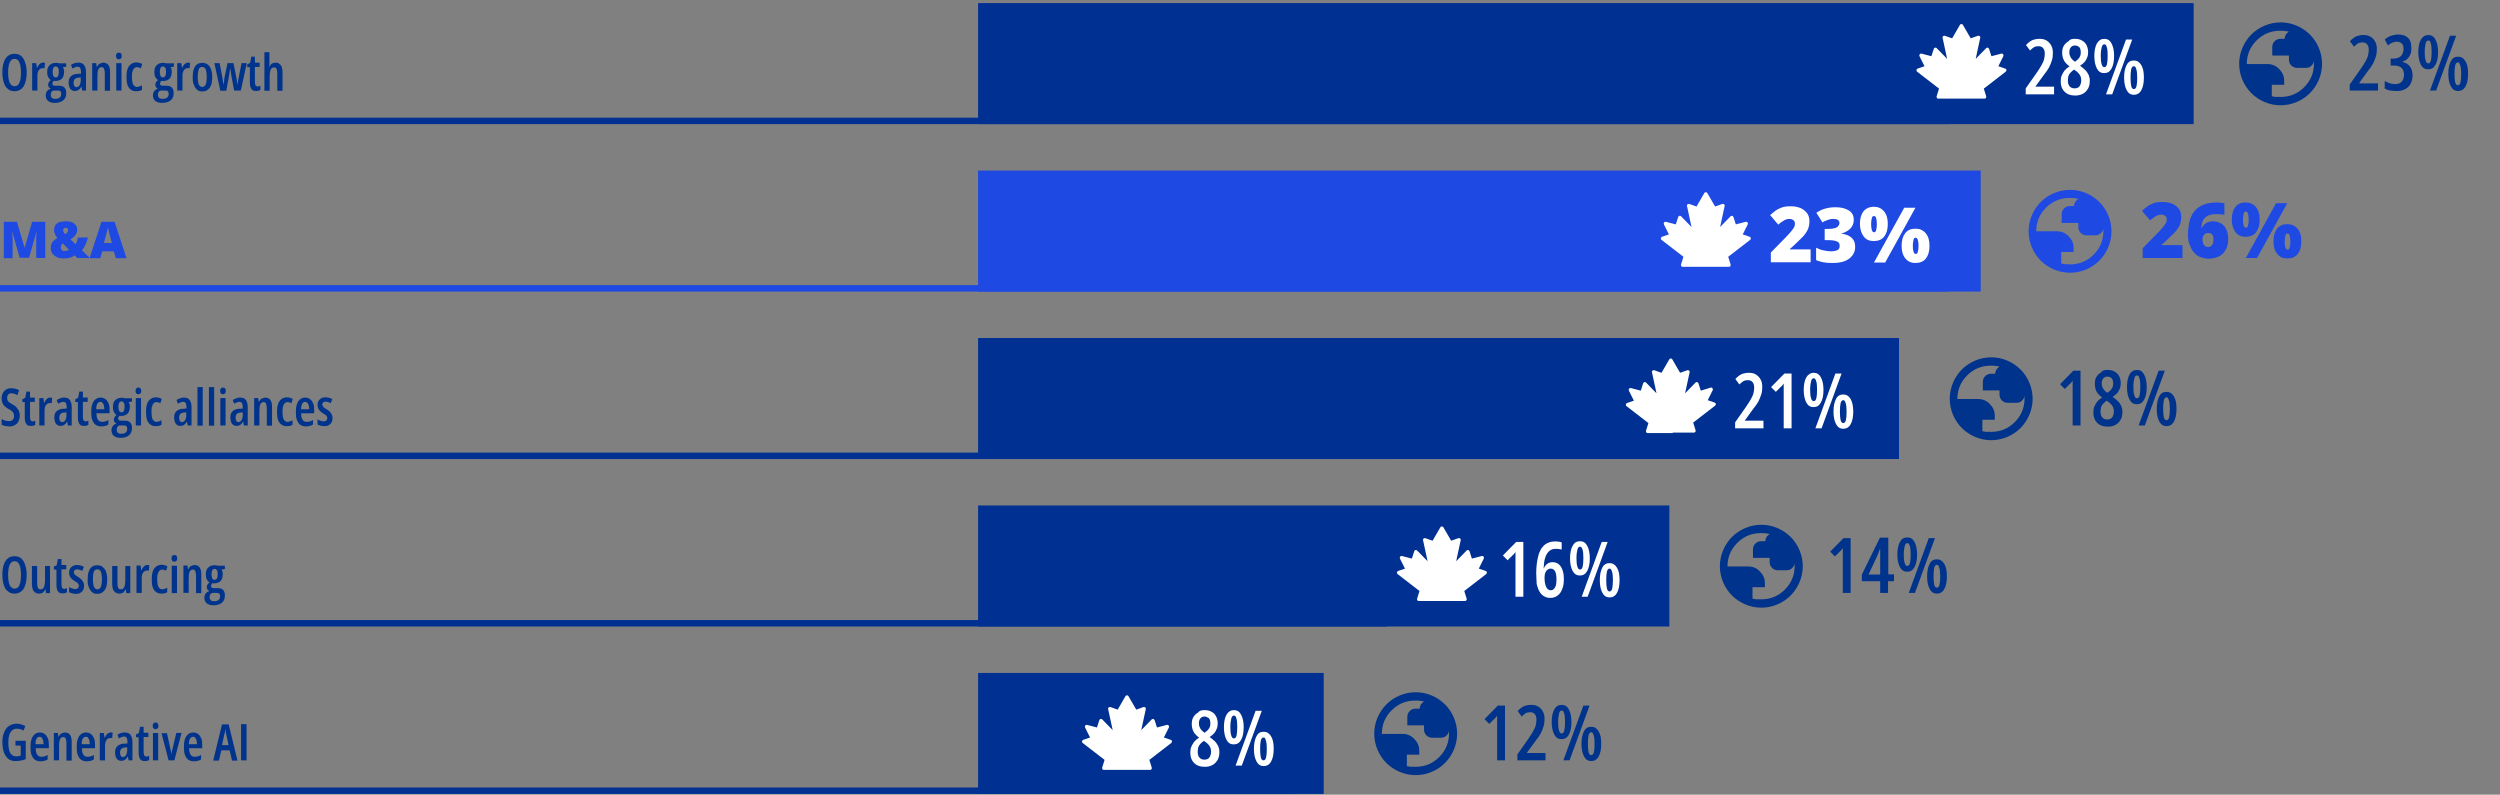 <?xml version="1.0" encoding="utf-8"?>
<!-- Generator: Adobe Illustrator 28.5.0, SVG Export Plug-In . SVG Version: 9.03 Build 54727)  -->
<svg version="1.1" xmlns="http://www.w3.org/2000/svg" xmlns:xlink="http://www.w3.org/1999/xlink" x="0px" y="0px"
	 viewBox="0 0 1049.5 333.6" style="enable-background:new 0 0 1049.5 333.6;" xml:space="preserve">
<rect x="0" y="0" width="1049.5" height="333.6" fill="#808080" stroke="none"/>
<style type="text/css">
	.st0{fill:#FFFFFF;}
	.st1{display:none;opacity:0.6;}
	.st2{display:inline;}
	.st3{fill:#00338D;}
	.st4{fill:#1E49E2;}
	.st5{fill:#7213EA;}
	.st6{fill:#AB0D82;}
	.st7{fill:#510DBC;}
	.st8{fill-rule:evenodd;clip-rule:evenodd;fill:#FFFFFF;}
	.st9{fill-rule:evenodd;clip-rule:evenodd;fill:#333333;}
	.st10{fill:#2B3990;}
	.st11{fill-rule:evenodd;clip-rule:evenodd;fill:#2B3990;}
	.st12{fill:#989898;}
	.st13{fill:#00338B;}
	.st14{fill:#003092;}
	.st15{fill:#666666;}
	.st16{fill:#B2B2B2;}
	.st17{fill:none;stroke:#989898;stroke-width:5;stroke-miterlimit:10;}
</style>
<g id="_x32_016">
</g>
<g id="Layer_4">
	<path class="st13" d="M739.4,255.1c-2.4,0-4.7-0.5-6.8-1.4s-4-2.2-5.5-3.7s-2.8-3.4-3.7-5.5c-0.9-2.1-1.4-4.4-1.4-6.8
		c0-2.4,0.5-4.7,1.4-6.8c0.9-2.1,2.2-4,3.7-5.5c1.6-1.6,3.4-2.8,5.5-3.7s4.4-1.4,6.8-1.4c2.4,0,4.7,0.5,6.8,1.4
		c2.1,0.9,4,2.2,5.5,3.7c1.6,1.6,2.8,3.4,3.7,5.5c0.9,2.1,1.4,4.4,1.4,6.8c0,2.4-0.5,4.7-1.4,6.8c-0.9,2.1-2.2,4-3.7,5.5
		c-1.6,1.6-3.4,2.8-5.5,3.7C744.1,254.6,741.8,255.1,739.4,255.1z M739.4,251.6c3.9,0,7.2-1.4,9.9-4.1c2.7-2.7,4.1-6,4.1-9.9
		c0-0.2,0-0.4,0-0.6c0-0.2,0-0.4,0-0.5c-0.1,0.8-0.5,1.5-1.2,2.1c-0.6,0.6-1.4,0.8-2.3,0.8h-3.5c-1,0-1.8-0.3-2.5-1
		c-0.7-0.7-1-1.5-1-2.5v-1.7h-7v-3.5c0-1,0.3-1.8,1-2.5c0.7-0.7,1.5-1,2.5-1h1.7c0-0.7,0.2-1.3,0.5-1.8c0.4-0.5,0.8-0.9,1.3-1.2
		c-0.6-0.1-1.2-0.3-1.8-0.3c-0.6-0.1-1.2-0.1-1.9-0.1c-3.9,0-7.2,1.4-9.9,4.1c-2.7,2.7-4.1,6-4.1,9.9h8.7c1.9,0,3.6,0.7,4.9,2.1
		c1.4,1.4,2.1,3,2.1,4.9v1.7h-5.2v4.8c0.6,0.1,1.2,0.3,1.7,0.3C738.2,251.5,738.8,251.6,739.4,251.6z"/>
	<path class="st13" d="M594.3,325.4c-2.4,0-4.7-0.5-6.8-1.4c-2.1-0.9-4-2.2-5.5-3.7c-1.6-1.6-2.8-3.4-3.7-5.5
		c-0.9-2.1-1.4-4.4-1.4-6.8s0.5-4.7,1.4-6.8c0.9-2.1,2.2-4,3.7-5.5c1.6-1.6,3.4-2.8,5.5-3.7c2.1-0.9,4.4-1.4,6.8-1.4
		c2.4,0,4.7,0.5,6.8,1.4s4,2.2,5.5,3.7c1.6,1.6,2.8,3.4,3.7,5.5c0.9,2.1,1.4,4.4,1.4,6.8s-0.5,4.7-1.4,6.8c-0.9,2.1-2.2,4-3.7,5.5
		c-1.6,1.6-3.4,2.8-5.5,3.7S596.8,325.4,594.3,325.4z M594.3,321.9c3.9,0,7.2-1.4,9.9-4.1s4.1-6,4.1-9.9c0-0.2,0-0.4,0-0.6
		c0-0.2,0-0.4,0-0.5c-0.1,0.8-0.5,1.5-1.2,2.1s-1.4,0.8-2.3,0.8h-3.5c-1,0-1.8-0.3-2.5-1s-1-1.5-1-2.5v-1.7h-7v-3.5
		c0-1,0.3-1.8,1-2.5s1.5-1,2.5-1h1.7c0-0.7,0.2-1.3,0.5-1.8c0.4-0.5,0.8-0.9,1.3-1.2c-0.6-0.1-1.2-0.3-1.8-0.3
		c-0.6-0.1-1.2-0.1-1.9-0.1c-3.9,0-7.2,1.4-9.9,4.1s-4.1,6-4.1,9.9h8.7c1.9,0,3.6,0.7,4.9,2.1c1.4,1.4,2.1,3,2.1,4.9v1.7h-5.2v4.8
		c0.6,0.1,1.2,0.3,1.7,0.3C593.1,321.8,593.7,321.9,594.3,321.9z"/>
	<g>
		<g>
			<path class="st13" d="M998.2,38h-11.8v-2.5l4.5-6.4c0.9-1.3,1.6-2.4,2.1-3.3s0.9-1.7,1.1-2.5c0.2-0.8,0.3-1.6,0.3-2.4
				c0-1-0.2-1.7-0.7-2.3c-0.5-0.6-1.1-0.8-2-0.8c-0.6,0-1.2,0.1-1.8,0.4c-0.5,0.3-1.1,0.8-1.7,1.4l-1.7-2.3c0.6-0.6,1.1-1.1,1.7-1.5
				c0.6-0.4,1.2-0.7,1.8-0.8c0.6-0.2,1.3-0.3,2.1-0.3c1.2,0,2.2,0.2,3,0.7c0.9,0.5,1.5,1.2,2,2.1c0.5,0.9,0.7,1.9,0.7,3.1
				c0,1.1-0.1,2.2-0.4,3.1c-0.3,1-0.7,2-1.2,3c-0.6,1-1.3,2.1-2.3,3.3l-3.4,4.7V35h7.8V38z"/>
			<path class="st13" d="M1012.3,20.4c0,0.9-0.1,1.7-0.4,2.4s-0.7,1.3-1.3,1.9s-1.3,0.9-2.1,1.2V26c1.4,0.3,2.4,0.9,3.2,1.9
				c0.7,1,1.1,2.2,1.1,3.7c0,1.3-0.3,2.5-0.8,3.5s-1.3,1.8-2.3,2.3c-1,0.6-2.2,0.8-3.6,0.8c-1,0-1.8-0.1-2.6-0.2s-1.6-0.4-2.4-0.8
				V34c0.7,0.4,1.5,0.7,2.2,1c0.8,0.2,1.5,0.3,2.3,0.3c1.2,0,2.2-0.4,2.7-1.1c0.6-0.7,0.9-1.6,0.9-2.8c0-0.9-0.2-1.6-0.5-2.2
				c-0.3-0.6-0.8-1-1.5-1.3s-1.5-0.4-2.5-0.4h-1.1v-2.9h1.2c0.9,0,1.6-0.2,2.3-0.5c0.6-0.3,1.1-0.8,1.4-1.4s0.5-1.3,0.5-2.1
				c0-1-0.2-1.8-0.7-2.3s-1.2-0.8-2.1-0.8c-0.5,0-0.9,0.1-1.3,0.2s-0.8,0.3-1.2,0.5c-0.4,0.2-0.8,0.5-1.2,0.9l-1.4-2.5
				c0.9-0.8,1.8-1.3,2.7-1.6c0.9-0.3,1.9-0.5,3.1-0.5c1.7,0,3.1,0.5,4.1,1.5S1012.3,18.6,1012.3,20.4z"/>
			<path class="st13" d="M1019.4,14.7c1.3,0,2.3,0.6,3,1.9c0.7,1.3,1.1,3,1.1,5.3c0,2.3-0.4,4.1-1.1,5.3c-0.7,1.3-1.7,1.9-3.1,1.9
				c-1.3,0-2.3-0.6-3-1.9c-0.7-1.3-1.1-3.1-1.1-5.3c0-2.3,0.4-4.1,1.1-5.3C1017.1,15.3,1018.1,14.7,1019.4,14.7z M1019.4,17
				c-0.5,0-0.9,0.4-1.1,1.2c-0.2,0.8-0.4,2-0.4,3.6c0,1.6,0.1,2.8,0.4,3.6c0.2,0.8,0.6,1.2,1.1,1.2c0.5,0,0.9-0.4,1.1-1.2
				c0.2-0.8,0.3-2,0.3-3.7c0-1.6-0.1-2.8-0.4-3.6C1020.3,17.4,1019.9,17,1019.4,17z M1031.1,15l-8.4,23h-2.6l8.4-23H1031.1z
				 M1031.9,23.8c1.3,0,2.3,0.6,3.1,1.9s1.1,3,1.1,5.3c0,2.3-0.4,4.1-1.1,5.3c-0.7,1.3-1.8,1.9-3.1,1.9c-1.3,0-2.3-0.6-3-1.9
				c-0.7-1.3-1.1-3-1.1-5.3c0-2.4,0.4-4.1,1.1-5.4S1030.5,23.8,1031.9,23.8z M1031.8,26.2c-0.5,0-0.9,0.4-1.1,1.2s-0.3,2-0.3,3.6
				c0,1.6,0.1,2.8,0.3,3.6s0.6,1.2,1.1,1.2c0.5,0,0.9-0.4,1.1-1.2s0.3-2,0.3-3.6c0-1.5-0.1-2.7-0.4-3.6S1032.4,26.2,1031.8,26.2z"/>
		</g>
	</g>
	<g>
		<g>
			<path class="st13" d="M11.2,241.3c0,1.2-0.1,2.2-0.3,3.2s-0.5,1.8-0.9,2.5c-0.4,0.7-0.9,1.2-1.6,1.6s-1.4,0.6-2.3,0.6
				c-0.9,0-1.7-0.2-2.3-0.6c-0.6-0.4-1.2-0.9-1.6-1.6c-0.4-0.7-0.7-1.5-0.9-2.5s-0.3-2-0.3-3.2c0-1.7,0.2-3.2,0.6-4.3
				c0.4-1.2,1-2,1.7-2.6s1.7-0.9,2.8-0.9c1.2,0,2.2,0.3,2.9,1c0.7,0.7,1.3,1.6,1.6,2.8C11,238.4,11.2,239.8,11.2,241.3z M3.4,241.3
				c0,1.3,0.1,2.3,0.3,3.2s0.5,1.5,0.9,1.9c0.4,0.4,0.9,0.7,1.5,0.7s1.1-0.2,1.5-0.6s0.7-1.1,0.9-1.9s0.3-1.9,0.3-3.2
				c0-1.9-0.2-3.4-0.7-4.4c-0.4-1-1.1-1.4-2-1.4c-0.6,0-1.1,0.2-1.5,0.7c-0.4,0.4-0.7,1.1-0.9,1.9C3.5,239,3.4,240.1,3.4,241.3z"/>
			<path class="st13" d="M21,237.4V249h-1.7l-0.2-1.6h-0.1c-0.2,0.4-0.4,0.7-0.6,1c-0.2,0.3-0.5,0.5-0.9,0.6
				c-0.3,0.1-0.7,0.2-1.1,0.2c-0.7,0-1.2-0.2-1.7-0.5c-0.4-0.3-0.8-0.8-1-1.4c-0.2-0.6-0.3-1.4-0.3-2.2v-7.5h2.2v7
				c0,1,0.1,1.7,0.3,2.1c0.2,0.5,0.5,0.7,1,0.7c0.5,0,0.9-0.1,1.2-0.4c0.3-0.3,0.5-0.7,0.6-1.3c0.1-0.6,0.2-1.3,0.2-2.1v-6H21z"/>
			<path class="st13" d="M26.9,247.2c0.2,0,0.4,0,0.6-0.1c0.2,0,0.4-0.1,0.6-0.2v1.8c-0.3,0.1-0.5,0.2-0.9,0.3
				c-0.3,0.1-0.6,0.1-1,0.1c-0.6,0-1.1-0.1-1.4-0.4c-0.4-0.2-0.6-0.6-0.8-1.1c-0.2-0.5-0.3-1.1-0.3-1.9v-6.6h-1.1v-1.2l1.2-0.6
				l0.5-2.6h1.5v2.5h2v1.8h-2v6.4c0,0.5,0.1,0.9,0.2,1.2S26.5,247.2,26.9,247.2z"/>
			<path class="st13" d="M35.3,245.8c0,0.7-0.1,1.4-0.4,1.9s-0.7,0.9-1.2,1.2s-1.1,0.4-1.9,0.4c-0.5,0-1.1-0.1-1.5-0.2
				s-0.9-0.3-1.3-0.5v-2.2c0.3,0.3,0.8,0.5,1.2,0.6c0.5,0.2,1,0.3,1.4,0.3c0.5,0,0.8-0.1,1.1-0.4s0.4-0.6,0.4-1
				c0-0.3-0.1-0.5-0.2-0.7s-0.3-0.4-0.5-0.6c-0.3-0.2-0.6-0.4-1.1-0.7c-0.5-0.3-0.9-0.6-1.2-0.9s-0.6-0.7-0.8-1.1
				c-0.2-0.4-0.3-0.9-0.3-1.5c0-1,0.3-1.7,0.9-2.3c0.6-0.6,1.4-0.9,2.5-0.9c0.5,0,1,0.1,1.5,0.2c0.5,0.1,0.9,0.3,1.3,0.6l-0.7,1.7
				c-0.3-0.2-0.6-0.4-1-0.5c-0.4-0.1-0.7-0.2-1.1-0.2c-0.4,0-0.8,0.1-1,0.3c-0.2,0.2-0.4,0.5-0.4,0.9c0,0.3,0.1,0.5,0.2,0.7
				s0.3,0.4,0.5,0.6c0.3,0.2,0.6,0.4,1.1,0.7c0.5,0.3,0.9,0.6,1.2,0.9c0.4,0.3,0.6,0.7,0.8,1.1C35.2,244.6,35.3,245.2,35.3,245.8z"
				/>
			<path class="st13" d="M45,243.2c0,0.9-0.1,1.7-0.2,2.4s-0.4,1.4-0.7,1.9s-0.8,1-1.3,1.3c-0.5,0.3-1.2,0.5-1.9,0.5
				c-0.7,0-1.3-0.1-1.8-0.4c-0.5-0.3-0.9-0.7-1.3-1.3c-0.3-0.5-0.6-1.2-0.8-1.9c-0.2-0.7-0.2-1.5-0.2-2.4c0-1.2,0.1-2.3,0.4-3.2
				s0.7-1.6,1.3-2.1c0.6-0.5,1.4-0.7,2.4-0.7c0.8,0,1.6,0.2,2.2,0.7c0.6,0.5,1.1,1.1,1.4,2C44.8,240.8,45,241.9,45,243.2z M39,243.2
				c0,0.9,0.1,1.7,0.2,2.3c0.1,0.6,0.3,1.1,0.6,1.4s0.6,0.5,1.1,0.5c0.4,0,0.8-0.2,1.1-0.5c0.3-0.3,0.5-0.8,0.6-1.4
				c0.1-0.6,0.2-1.4,0.2-2.3c0-0.9-0.1-1.6-0.2-2.3s-0.3-1.1-0.6-1.4c-0.3-0.3-0.6-0.5-1.1-0.5c-0.7,0-1.2,0.3-1.5,1
				C39.1,240.8,39,241.8,39,243.2z"/>
			<path class="st13" d="M54.7,237.4V249h-1.7l-0.2-1.6h-0.1c-0.2,0.4-0.4,0.7-0.6,1c-0.2,0.3-0.5,0.5-0.9,0.6
				c-0.3,0.1-0.7,0.2-1.1,0.2c-0.7,0-1.2-0.2-1.7-0.5c-0.4-0.3-0.8-0.8-1-1.4c-0.2-0.6-0.3-1.4-0.3-2.2v-7.5h2.2v7
				c0,1,0.1,1.7,0.3,2.1c0.2,0.5,0.5,0.7,1,0.7c0.5,0,0.9-0.1,1.2-0.4c0.3-0.3,0.5-0.7,0.6-1.3c0.1-0.6,0.2-1.3,0.2-2.1v-6H54.7z"/>
			<path class="st13" d="M61.7,237.2c0.2,0,0.3,0,0.5,0c0.2,0,0.3,0.1,0.5,0.1l-0.2,2.3c-0.1-0.1-0.3-0.1-0.4-0.1
				c-0.2,0-0.3,0-0.5,0c-0.3,0-0.6,0.1-0.9,0.3c-0.3,0.2-0.5,0.4-0.7,0.7s-0.3,0.7-0.4,1.1c-0.1,0.4-0.1,0.9-0.1,1.4v5.9h-2.2v-11.5
				H59l0.3,2h0.1c0.2-0.4,0.3-0.8,0.6-1.1c0.2-0.3,0.5-0.6,0.8-0.8C61,237.3,61.3,237.2,61.7,237.2z"/>
			<path class="st13" d="M67.8,249.2c-0.9,0-1.7-0.2-2.3-0.7c-0.6-0.4-1.1-1.1-1.4-2c-0.3-0.9-0.4-2-0.4-3.3c0-1.2,0.1-2.3,0.4-3.2
				c0.3-0.9,0.7-1.6,1.4-2.1c0.6-0.5,1.4-0.8,2.3-0.8c0.5,0,1,0.1,1.4,0.2c0.4,0.1,0.8,0.3,1.1,0.5l-0.6,1.8
				c-0.3-0.2-0.6-0.3-0.9-0.4c-0.3-0.1-0.6-0.1-0.8-0.1c-0.4,0-0.8,0.2-1.1,0.5c-0.3,0.3-0.5,0.8-0.7,1.4c-0.2,0.6-0.2,1.4-0.2,2.3
				c0,0.9,0.1,1.6,0.2,2.2s0.4,1.1,0.7,1.4c0.3,0.3,0.7,0.5,1.1,0.5c0.4,0,0.7-0.1,1.1-0.2c0.4-0.1,0.7-0.3,1.1-0.5v1.9
				c-0.3,0.2-0.7,0.4-1.1,0.5C68.6,249.1,68.2,249.2,67.8,249.2z"/>
			<path class="st13" d="M73.2,233c0.4,0,0.7,0.1,0.9,0.4c0.2,0.2,0.3,0.6,0.3,1c0,0.4-0.1,0.8-0.3,1c-0.2,0.2-0.5,0.4-0.9,0.4
				c-0.4,0-0.7-0.1-0.9-0.4c-0.2-0.2-0.3-0.6-0.3-1c0-0.5,0.1-0.8,0.3-1C72.5,233.1,72.8,233,73.2,233z M74.3,237.4V249h-2.2v-11.5
				H74.3z"/>
			<path class="st13" d="M81.6,237.2c0.9,0,1.7,0.3,2.2,1c0.5,0.7,0.7,1.7,0.7,3v7.8h-2.2v-7.2c0-0.9-0.1-1.5-0.3-2s-0.5-0.7-1-0.7
				c-0.7,0-1.1,0.3-1.4,0.9c-0.3,0.6-0.4,1.6-0.4,3.1v5.8h-2.2v-11.5h1.7l0.2,1.6H79c0.2-0.4,0.4-0.7,0.6-0.9
				c0.2-0.3,0.5-0.5,0.9-0.6S81.2,237.2,81.6,237.2z"/>
			<path class="st13" d="M89.6,254.1c-1.2,0-2.1-0.3-2.8-0.8c-0.7-0.6-1-1.4-1-2.4c0-0.7,0.2-1.3,0.6-1.8c0.4-0.5,0.9-0.8,1.5-1
				c-0.3-0.1-0.6-0.4-0.8-0.6c-0.2-0.3-0.3-0.6-0.3-1c0-0.4,0.1-0.8,0.3-1.1c0.2-0.3,0.5-0.6,0.8-0.9c-0.4-0.3-0.8-0.7-1.1-1.3
				c-0.3-0.6-0.4-1.3-0.4-2c0-0.8,0.1-1.5,0.4-2.1s0.7-1,1.2-1.3s1.2-0.5,1.9-0.5c0.2,0,0.4,0,0.6,0c0.2,0,0.3,0.1,0.5,0.1
				s0.2,0.1,0.3,0.1h3.1v1.4l-1.4,0.2c0.2,0.3,0.3,0.6,0.4,0.9c0.1,0.3,0.1,0.7,0.1,1.1c0,1.2-0.3,2.2-0.9,2.8s-1.5,1-2.6,1
				c-0.4,0-0.6,0-0.8-0.1c-0.1,0.1-0.3,0.3-0.4,0.5s-0.2,0.4-0.2,0.7c0,0.2,0,0.3,0.1,0.5c0.1,0.1,0.2,0.2,0.4,0.3s0.4,0.1,0.7,0.1
				h1.8c0.9,0,1.6,0.3,2.1,0.8c0.5,0.5,0.7,1.3,0.7,2.3c0,1.3-0.4,2.3-1.2,3C92.4,253.7,91.2,254.1,89.6,254.1z M89.8,252.4
				c0.6,0,1.1-0.1,1.4-0.2s0.7-0.4,0.9-0.7c0.2-0.3,0.3-0.7,0.3-1.2c0-0.4-0.1-0.7-0.2-0.9s-0.3-0.3-0.5-0.4
				c-0.2-0.1-0.5-0.1-0.9-0.1h-1.4c-0.3,0-0.5,0.1-0.7,0.2c-0.2,0.1-0.4,0.3-0.5,0.6c-0.1,0.3-0.2,0.6-0.2,1c0,0.6,0.2,1,0.5,1.3
				S89.2,252.4,89.8,252.4z M90.1,243.4c0.4,0,0.8-0.2,1-0.6c0.2-0.4,0.3-0.9,0.3-1.7c0-0.8-0.1-1.4-0.3-1.7s-0.6-0.6-1-0.6
				c-0.4,0-0.8,0.2-1,0.6c-0.2,0.4-0.3,1-0.3,1.7c0,0.7,0.1,1.3,0.3,1.7C89.3,243.2,89.6,243.4,90.1,243.4z"/>
		</g>
	</g>
	<rect x="0" y="49.4" class="st14" width="818.7" height="2.7"/>
	<g>
		<g>
			<path class="st4" d="M916.2,108.3h-16.7v-4.1l5.6-5.7c1.2-1.2,2.1-2.2,2.7-2.9c0.6-0.7,1.1-1.4,1.4-1.9c0.3-0.5,0.4-1,0.4-1.6
				c0-0.7-0.2-1.2-0.7-1.5c-0.4-0.3-1-0.5-1.6-0.5c-0.7,0-1.5,0.2-2.2,0.6c-0.7,0.4-1.6,1-2.5,1.8l-3.4-4c0.7-0.6,1.4-1.2,2.2-1.8
				c0.8-0.6,1.7-1,2.7-1.4c1.1-0.4,2.3-0.5,3.9-0.5c1.6,0,2.9,0.3,4.1,0.8c1.1,0.5,2,1.3,2.7,2.2c0.6,0.9,0.9,2,0.9,3.2
				c0,1.3-0.2,2.5-0.7,3.6c-0.5,1-1.2,2.1-2.2,3.1c-1,1-2.2,2.2-3.6,3.5l-1.7,1.5v0.2h8.7V108.3z"/>
			<path class="st4" d="M918.5,98.6c0-1.3,0.1-2.6,0.3-3.9c0.2-1.3,0.5-2.5,1-3.7s1.2-2.2,2.1-3.1c0.9-0.9,2.1-1.6,3.5-2.1
				c1.4-0.5,3.1-0.8,5.2-0.8c0.5,0,1,0,1.6,0.1c0.6,0.1,1.2,0.1,1.6,0.2v4.9c-0.4-0.1-0.9-0.2-1.4-0.2c-0.5-0.1-1.2-0.1-2-0.1
				c-1.5,0-2.8,0.2-3.7,0.7c-0.9,0.5-1.5,1.1-1.9,2c-0.4,0.9-0.6,1.9-0.7,3.1h0.2c0.3-0.5,0.6-1,1-1.4c0.4-0.4,0.9-0.7,1.5-1
				c0.6-0.2,1.3-0.4,2.1-0.4c1.3,0,2.5,0.3,3.5,0.9c1,0.6,1.7,1.4,2.2,2.5c0.5,1.1,0.8,2.5,0.8,4.1c0,1.7-0.3,3.2-1,4.4
				c-0.7,1.2-1.6,2.2-2.8,2.8c-1.2,0.6-2.7,1-4.3,1c-1.2,0-2.4-0.2-3.4-0.6c-1.1-0.4-2-1-2.7-1.8c-0.8-0.8-1.4-1.9-1.8-3.1
				C918.7,101.8,918.5,100.3,918.5,98.6z M927,103.7c0.7,0,1.2-0.3,1.6-0.8c0.4-0.5,0.6-1.3,0.6-2.4c0-0.9-0.2-1.6-0.5-2
				c-0.3-0.5-0.9-0.7-1.7-0.7c-0.5,0-0.9,0.1-1.3,0.4c-0.4,0.2-0.6,0.6-0.8,0.9c-0.2,0.4-0.3,0.8-0.3,1.2c0,0.4,0,0.8,0.1,1.2
				c0.1,0.4,0.2,0.8,0.4,1.1c0.2,0.3,0.4,0.6,0.7,0.8S926.6,103.7,927,103.7z"/>
			<path class="st4" d="M942.7,85c1.8,0,3.2,0.6,4.3,1.9s1.6,3,1.6,5.3c0,2.3-0.5,4-1.5,5.3s-2.5,1.9-4.4,1.9
				c-1.8,0-3.2-0.6-4.2-1.9s-1.6-3.1-1.6-5.3c0-2.3,0.5-4,1.5-5.3C939.4,85.6,940.8,85,942.7,85z M942.8,88.8
				c-0.5,0-0.8,0.3-0.9,0.9c-0.2,0.6-0.3,1.4-0.3,2.5c0,1,0.1,1.9,0.3,2.5s0.5,0.9,0.9,0.9c0.5,0,0.8-0.3,0.9-0.9
				c0.2-0.6,0.3-1.4,0.3-2.5s-0.1-1.9-0.3-2.5C943.5,89.1,943.2,88.8,942.8,88.8z M960.2,85.3l-12.7,23h-4.7l12.7-23H960.2z
				 M960.2,94.1c1.8,0,3.2,0.6,4.3,1.9c1.1,1.3,1.6,3,1.6,5.3c0,2.3-0.5,4-1.5,5.3c-1,1.3-2.5,1.9-4.4,1.9c-1.8,0-3.2-0.6-4.2-1.9
				c-1.1-1.3-1.6-3-1.6-5.3c0-2.3,0.5-4,1.5-5.3C956.9,94.7,958.3,94.1,960.2,94.1z M960.3,98c-0.5,0-0.8,0.3-0.9,0.9
				s-0.3,1.4-0.3,2.5c0,1,0.1,1.9,0.3,2.5c0.2,0.6,0.5,0.9,0.9,0.9c0.5,0,0.8-0.3,0.9-0.9c0.2-0.6,0.3-1.4,0.3-2.5
				c0-1.1-0.1-1.9-0.3-2.5C961,98.2,960.7,98,960.3,98z"/>
		</g>
	</g>
	<g>
		<g>
			<path class="st13" d="M11.2,30.4c0,1.2-0.1,2.2-0.3,3.2s-0.5,1.8-0.9,2.5c-0.4,0.7-0.9,1.2-1.6,1.6S7,38.3,6.1,38.3
				c-0.9,0-1.7-0.2-2.3-0.6c-0.6-0.4-1.2-0.9-1.6-1.6c-0.4-0.7-0.7-1.5-0.9-2.5S1,31.6,1,30.4c0-1.7,0.2-3.2,0.6-4.3
				c0.4-1.2,1-2,1.7-2.6s1.7-0.9,2.8-0.9c1.2,0,2.2,0.3,2.9,1c0.7,0.7,1.3,1.6,1.6,2.8C11,27.5,11.2,28.9,11.2,30.4z M3.4,30.4
				c0,1.3,0.1,2.3,0.3,3.2s0.5,1.5,0.9,1.9C5,36,5.5,36.2,6.1,36.2s1.1-0.2,1.5-0.6s0.7-1.1,0.9-1.9s0.3-1.9,0.3-3.2
				c0-1.9-0.2-3.4-0.7-4.4c-0.4-1-1.1-1.4-2-1.4c-0.6,0-1.1,0.2-1.5,0.7c-0.4,0.4-0.7,1.1-0.9,1.9C3.5,28.1,3.4,29.2,3.4,30.4z"/>
			<path class="st13" d="M17.9,26.3c0.2,0,0.3,0,0.5,0c0.2,0,0.3,0.1,0.5,0.1l-0.2,2.3c-0.1-0.1-0.3-0.1-0.4-0.1c-0.2,0-0.3,0-0.5,0
				c-0.3,0-0.6,0.1-0.9,0.3c-0.3,0.2-0.5,0.4-0.7,0.7s-0.3,0.7-0.4,1.1c-0.1,0.4-0.1,0.9-0.1,1.4v5.9h-2.2V26.5h1.7l0.3,2h0.1
				c0.2-0.4,0.3-0.8,0.6-1.1c0.2-0.3,0.5-0.6,0.8-0.8C17.2,26.4,17.5,26.3,17.9,26.3z"/>
			<path class="st13" d="M23,43.2c-1.2,0-2.1-0.3-2.8-0.8c-0.7-0.6-1-1.4-1-2.4c0-0.7,0.2-1.3,0.6-1.8c0.4-0.5,0.9-0.8,1.5-1
				c-0.3-0.1-0.6-0.4-0.8-0.6c-0.2-0.3-0.3-0.6-0.3-1c0-0.4,0.1-0.8,0.3-1.1c0.2-0.3,0.5-0.6,0.8-0.9c-0.4-0.3-0.8-0.7-1.1-1.3
				c-0.3-0.6-0.4-1.3-0.4-2c0-0.8,0.1-1.5,0.4-2.1s0.7-1,1.2-1.3s1.2-0.5,1.9-0.5c0.2,0,0.4,0,0.6,0c0.2,0,0.3,0.1,0.5,0.1
				s0.2,0.1,0.3,0.1h3.1v1.4l-1.4,0.2c0.2,0.3,0.3,0.6,0.4,0.9c0.1,0.3,0.1,0.7,0.1,1.1c0,1.2-0.3,2.2-0.9,2.8s-1.5,1-2.6,1
				c-0.4,0-0.6,0-0.8-0.1c-0.1,0.1-0.3,0.3-0.4,0.5S22,34.8,22,35.1c0,0.2,0,0.3,0.1,0.5c0.1,0.1,0.2,0.2,0.4,0.3s0.4,0.1,0.7,0.1
				H25c0.9,0,1.6,0.3,2.1,0.8c0.5,0.5,0.7,1.3,0.7,2.3c0,1.3-0.4,2.3-1.2,3C25.7,42.8,24.5,43.2,23,43.2z M23.1,41.5
				c0.6,0,1.1-0.1,1.4-0.2s0.7-0.4,0.9-0.7c0.2-0.3,0.3-0.7,0.3-1.2c0-0.4-0.1-0.7-0.2-0.9s-0.3-0.3-0.5-0.4
				C24.7,38,24.4,38,24.1,38h-1.4c-0.3,0-0.5,0.1-0.7,0.2c-0.2,0.1-0.4,0.3-0.5,0.6c-0.1,0.3-0.2,0.6-0.2,1c0,0.6,0.2,1,0.5,1.3
				S22.5,41.5,23.1,41.5z M23.4,32.5c0.4,0,0.8-0.2,1-0.6c0.2-0.4,0.3-0.9,0.3-1.7c0-0.8-0.1-1.4-0.3-1.7s-0.6-0.6-1-0.6
				c-0.4,0-0.8,0.2-1,0.6c-0.2,0.4-0.3,1-0.3,1.7c0,0.7,0.1,1.3,0.3,1.7C22.6,32.3,22.9,32.5,23.4,32.5z"/>
			<path class="st13" d="M32.9,26.3c1.1,0,1.9,0.3,2.4,1c0.5,0.7,0.8,1.7,0.8,3v7.7h-1.6l-0.3-1.6h-0.1c-0.2,0.4-0.4,0.7-0.7,1
				c-0.3,0.3-0.6,0.5-0.9,0.6c-0.3,0.1-0.7,0.2-1.1,0.2c-0.6,0-1.1-0.2-1.5-0.5c-0.4-0.3-0.7-0.8-0.8-1.3c-0.2-0.5-0.3-1.1-0.3-1.7
				c0-1.2,0.3-2.1,1-2.7c0.7-0.6,1.6-1,2.8-1l1.4-0.1v-0.6c0-0.8-0.1-1.3-0.3-1.7c-0.2-0.4-0.6-0.6-1.1-0.6c-0.3,0-0.7,0.1-1,0.2
				s-0.8,0.3-1.2,0.6l-0.6-1.6c0.5-0.3,1-0.5,1.6-0.7C31.7,26.4,32.3,26.3,32.9,26.3z M33.9,32.5L33,32.6c-0.7,0-1.2,0.2-1.6,0.6
				c-0.3,0.3-0.5,0.9-0.5,1.5c0,0.6,0.1,1.1,0.3,1.4c0.2,0.3,0.5,0.5,0.9,0.5c0.5,0,1-0.3,1.3-0.8s0.5-1.2,0.5-2.1V32.5z"/>
			<path class="st13" d="M43.3,26.3c0.9,0,1.7,0.3,2.2,1c0.5,0.7,0.7,1.7,0.7,3v7.8H44v-7.2c0-0.9-0.1-1.5-0.3-2s-0.5-0.7-1-0.7
				c-0.7,0-1.1,0.3-1.4,0.9c-0.3,0.6-0.4,1.6-0.4,3.1v5.8h-2.2V26.5h1.7l0.2,1.6h0.1c0.2-0.4,0.4-0.7,0.6-0.9
				c0.2-0.3,0.5-0.5,0.9-0.6S42.9,26.3,43.3,26.3z"/>
			<path class="st13" d="M49.9,22.1c0.4,0,0.7,0.1,0.9,0.4c0.2,0.2,0.3,0.6,0.3,1c0,0.4-0.1,0.8-0.3,1c-0.2,0.2-0.5,0.4-0.9,0.4
				c-0.4,0-0.7-0.1-0.9-0.4c-0.2-0.2-0.3-0.6-0.3-1c0-0.5,0.1-0.8,0.3-1C49.2,22.2,49.5,22.1,49.9,22.1z M51,26.5v11.5h-2.2V26.5H51
				z"/>
			<path class="st13" d="M57.2,38.3c-0.9,0-1.7-0.2-2.3-0.7c-0.6-0.4-1.1-1.1-1.4-2c-0.3-0.9-0.4-2-0.4-3.3c0-1.2,0.1-2.3,0.4-3.2
				c0.3-0.9,0.7-1.6,1.4-2.1c0.6-0.5,1.4-0.8,2.3-0.8c0.5,0,1,0.1,1.4,0.2c0.4,0.1,0.8,0.3,1.1,0.5l-0.6,1.8
				c-0.3-0.2-0.6-0.3-0.9-0.4c-0.3-0.1-0.6-0.1-0.8-0.1c-0.4,0-0.8,0.2-1.1,0.5c-0.3,0.3-0.5,0.8-0.7,1.4c-0.2,0.6-0.2,1.4-0.2,2.3
				c0,0.9,0.1,1.6,0.2,2.2s0.4,1.1,0.7,1.4c0.3,0.3,0.7,0.5,1.1,0.5c0.4,0,0.7-0.1,1.1-0.2c0.4-0.1,0.7-0.3,1.1-0.5v1.9
				c-0.3,0.2-0.7,0.4-1.1,0.5C58,38.2,57.6,38.3,57.2,38.3z"/>
			<path class="st13" d="M68,43.2c-1.2,0-2.1-0.3-2.8-0.8c-0.7-0.6-1-1.4-1-2.4c0-0.7,0.2-1.3,0.6-1.8c0.4-0.5,0.9-0.8,1.5-1
				c-0.3-0.1-0.6-0.4-0.8-0.6c-0.2-0.3-0.3-0.6-0.3-1c0-0.4,0.1-0.8,0.3-1.1c0.2-0.3,0.5-0.6,0.8-0.9c-0.4-0.3-0.8-0.7-1.1-1.3
				c-0.3-0.6-0.4-1.3-0.4-2c0-0.8,0.1-1.5,0.4-2.1s0.7-1,1.2-1.3s1.2-0.5,1.9-0.5c0.2,0,0.4,0,0.6,0c0.2,0,0.3,0.1,0.5,0.1
				s0.2,0.1,0.3,0.1H73v1.4l-1.4,0.2c0.2,0.3,0.3,0.6,0.4,0.9c0.1,0.3,0.1,0.7,0.1,1.1c0,1.2-0.3,2.2-0.9,2.8s-1.5,1-2.6,1
				c-0.4,0-0.6,0-0.8-0.1c-0.1,0.1-0.3,0.3-0.4,0.5s-0.2,0.4-0.2,0.7c0,0.2,0,0.3,0.1,0.5c0.1,0.1,0.2,0.2,0.4,0.3S68,36,68.3,36
				h1.8c0.9,0,1.6,0.3,2.1,0.8c0.5,0.5,0.7,1.3,0.7,2.3c0,1.3-0.4,2.3-1.2,3C70.8,42.8,69.6,43.2,68,43.2z M68.2,41.5
				c0.6,0,1.1-0.1,1.4-0.2s0.7-0.4,0.9-0.7c0.2-0.3,0.3-0.7,0.3-1.2c0-0.4-0.1-0.7-0.2-0.9s-0.3-0.3-0.5-0.4
				C69.8,38,69.5,38,69.1,38h-1.4c-0.3,0-0.5,0.1-0.7,0.2c-0.2,0.1-0.4,0.3-0.5,0.6c-0.1,0.3-0.2,0.6-0.2,1c0,0.6,0.2,1,0.5,1.3
				S67.6,41.5,68.2,41.5z M68.4,32.5c0.4,0,0.8-0.2,1-0.6c0.2-0.4,0.3-0.9,0.3-1.7c0-0.8-0.1-1.4-0.3-1.7s-0.6-0.6-1-0.6
				c-0.4,0-0.8,0.2-1,0.6c-0.2,0.4-0.3,1-0.3,1.7c0,0.7,0.1,1.3,0.3,1.7C67.6,32.3,68,32.5,68.4,32.5z"/>
			<path class="st13" d="M78.8,26.3c0.2,0,0.3,0,0.5,0c0.2,0,0.3,0.1,0.5,0.1l-0.2,2.3c-0.1-0.1-0.3-0.1-0.4-0.1c-0.2,0-0.3,0-0.5,0
				c-0.3,0-0.6,0.1-0.9,0.3c-0.3,0.2-0.5,0.4-0.7,0.7s-0.3,0.7-0.4,1.1c-0.1,0.4-0.1,0.9-0.1,1.4v5.9h-2.2V26.5h1.7l0.3,2h0.1
				c0.2-0.4,0.3-0.8,0.6-1.1c0.2-0.3,0.5-0.6,0.8-0.8C78.2,26.4,78.5,26.3,78.8,26.3z"/>
			<path class="st13" d="M89.1,32.3c0,0.9-0.1,1.7-0.2,2.4s-0.4,1.4-0.7,1.9s-0.8,1-1.3,1.3c-0.5,0.3-1.2,0.5-1.9,0.5
				c-0.7,0-1.3-0.1-1.8-0.4c-0.5-0.3-0.9-0.7-1.3-1.3c-0.3-0.5-0.6-1.2-0.8-1.9c-0.2-0.7-0.2-1.5-0.2-2.4c0-1.2,0.1-2.3,0.4-3.2
				s0.7-1.6,1.3-2.1c0.6-0.5,1.4-0.7,2.4-0.7c0.8,0,1.6,0.2,2.2,0.7c0.6,0.5,1.1,1.1,1.4,2C88.9,29.9,89.1,31,89.1,32.3z M83,32.3
				c0,0.9,0.1,1.7,0.2,2.3c0.1,0.6,0.3,1.1,0.6,1.4s0.6,0.5,1.1,0.5c0.4,0,0.8-0.2,1.1-0.5c0.3-0.3,0.5-0.8,0.6-1.4
				c0.1-0.6,0.2-1.4,0.2-2.3c0-0.9-0.1-1.6-0.2-2.3s-0.3-1.1-0.6-1.4c-0.3-0.3-0.6-0.5-1.1-0.5c-0.7,0-1.2,0.3-1.5,1
				C83.2,29.9,83,30.9,83,32.3z"/>
			<path class="st13" d="M98.3,38.1l-1.2-6.5c0-0.2-0.1-0.4-0.1-0.7s-0.1-0.5-0.1-0.7c0-0.2-0.1-0.5-0.1-0.7c0-0.2-0.1-0.5-0.1-0.7
				h-0.1c0,0.2-0.1,0.5-0.1,0.7c0,0.2-0.1,0.5-0.1,0.7c0,0.2-0.1,0.5-0.1,0.7c0,0.2-0.1,0.4-0.1,0.6L95,38.1h-2.5L90,26.5h2.2l1,5.2
				c0.1,0.4,0.1,0.8,0.2,1.2c0.1,0.4,0.1,0.8,0.2,1.3s0.1,0.8,0.2,1.2h0.1c0-0.3,0.1-0.5,0.1-0.8c0-0.3,0.1-0.6,0.1-0.9
				c0-0.3,0.1-0.6,0.1-0.9c0.1-0.3,0.1-0.7,0.2-1l1.1-5.3h2.5l1.1,5.4c0.1,0.3,0.1,0.7,0.2,1.1s0.1,0.8,0.2,1.2
				c0.1,0.4,0.1,0.8,0.2,1.3h0.1c0-0.3,0-0.6,0.1-0.9c0-0.3,0.1-0.6,0.1-1c0.1-0.3,0.1-0.7,0.2-1.1l1.2-6h2.2l-2.5,11.5H98.3z"/>
			<path class="st13" d="M108.1,36.3c0.2,0,0.4,0,0.6-0.1c0.2,0,0.4-0.1,0.6-0.2v1.8c-0.3,0.1-0.5,0.2-0.9,0.3
				c-0.3,0.1-0.6,0.1-1,0.1c-0.6,0-1.1-0.1-1.4-0.4c-0.4-0.2-0.6-0.6-0.8-1.1c-0.2-0.5-0.3-1.1-0.3-1.9v-6.6h-1.1v-1.2l1.2-0.6
				l0.5-2.6h1.5v2.5h2v1.8h-2v6.4c0,0.5,0.1,0.9,0.2,1.2S107.7,36.3,108.1,36.3z"/>
			<path class="st13" d="M113.1,21.9V26c0,0.4,0,0.7,0,1.1s-0.1,0.7-0.1,1h0.1c0.1-0.4,0.3-0.7,0.6-1c0.2-0.3,0.5-0.5,0.9-0.6
				c0.3-0.1,0.7-0.2,1.1-0.2c0.7,0,1.2,0.2,1.6,0.5s0.8,0.8,1,1.4c0.2,0.6,0.3,1.3,0.3,2.2v7.7h-2.2v-7.2c0-0.9-0.1-1.6-0.3-2
				c-0.2-0.4-0.5-0.6-1-0.6c-0.5,0-0.8,0.1-1.1,0.4s-0.5,0.7-0.6,1.3c-0.1,0.6-0.2,1.3-0.2,2.3v5.8h-2.2V21.9H113.1z"/>
		</g>
	</g>
	<rect x="0" y="119.7" class="st4" width="817.6" height="2.7"/>
	<g>
		<g>
			<path class="st13" d="M873.5,178.6h-3.4V164c0-0.5,0-0.9,0-1.4c0-0.5,0-0.9,0-1.4c0-0.5,0-0.9,0-1.4c-0.1,0.2-0.3,0.4-0.5,0.7
				s-0.5,0.5-0.8,0.8l-2,2l-2-2l5.6-5.7h3V178.6z"/>
			<path class="st13" d="M884.7,155.3c1.2,0,2.2,0.2,3,0.7c0.8,0.4,1.5,1.1,1.9,1.9c0.4,0.8,0.7,1.8,0.7,2.9c0,0.8-0.1,1.6-0.4,2.3
				c-0.3,0.7-0.6,1.4-1.1,1.9c-0.5,0.6-1.2,1.1-1.9,1.6c0.8,0.6,1.6,1.2,2.2,1.8c0.6,0.6,1,1.3,1.4,2c0.3,0.7,0.5,1.5,0.5,2.4
				c0,1.3-0.2,2.4-0.7,3.3s-1.2,1.7-2.1,2.2s-2,0.8-3.2,0.8c-1.3,0-2.5-0.2-3.4-0.7s-1.6-1.2-2.1-2.1c-0.5-0.9-0.7-2-0.7-3.2
				c0-0.9,0.1-1.7,0.4-2.4c0.3-0.7,0.7-1.4,1.2-2.1c0.5-0.6,1.2-1.2,2.1-1.7c-0.7-0.5-1.3-1.1-1.8-1.7c-0.5-0.6-0.8-1.3-1-1.9
				c-0.2-0.7-0.3-1.4-0.3-2.2c0-1.1,0.2-2.1,0.7-2.9c0.5-0.8,1.1-1.4,2-1.9C882.5,155.5,883.5,155.3,884.7,155.3z M881.8,172.8
				c0,1,0.2,1.8,0.7,2.4s1.2,0.9,2.1,0.9c0.9,0,1.7-0.3,2.1-0.9s0.7-1.4,0.7-2.5c0-0.5-0.1-1-0.2-1.4c-0.2-0.5-0.4-0.9-0.8-1.4
				c-0.4-0.4-0.8-0.9-1.5-1.3l-0.5-0.4c-0.6,0.4-1.1,0.9-1.5,1.3s-0.7,0.9-0.9,1.5C881.9,171.5,881.8,172.1,881.8,172.8z
				 M884.6,158.1c-0.7,0-1.3,0.3-1.7,0.8c-0.4,0.5-0.6,1.2-0.6,2.1c0,0.6,0.1,1.1,0.3,1.5c0.2,0.5,0.4,0.9,0.8,1.3
				c0.3,0.4,0.8,0.8,1.3,1.1c0.6-0.4,1-0.8,1.4-1.2s0.6-0.8,0.8-1.3s0.2-0.9,0.2-1.5c0-0.9-0.2-1.6-0.6-2.1
				C885.9,158.3,885.4,158.1,884.6,158.1z"/>
			<path class="st13" d="M897.1,155.3c1.3,0,2.3,0.6,3,1.9c0.7,1.3,1.1,3,1.1,5.3c0,2.3-0.4,4.1-1.1,5.3c-0.7,1.3-1.7,1.9-3.1,1.9
				c-1.3,0-2.3-0.6-3-1.9c-0.7-1.3-1.1-3.1-1.1-5.3c0-2.3,0.4-4.1,1.1-5.3C894.7,155.9,895.8,155.3,897.1,155.3z M897.1,157.6
				c-0.5,0-0.9,0.4-1.1,1.2c-0.2,0.8-0.4,2-0.4,3.6c0,1.6,0.1,2.8,0.4,3.6c0.2,0.8,0.6,1.2,1.1,1.2c0.5,0,0.9-0.4,1.1-1.2
				c0.2-0.8,0.3-2,0.3-3.7c0-1.6-0.1-2.8-0.4-3.6C897.9,158,897.6,157.6,897.1,157.6z M908.8,155.6l-8.4,23h-2.6l8.4-23H908.8z
				 M909.5,164.5c1.3,0,2.3,0.6,3.1,1.9s1.1,3,1.1,5.3c0,2.3-0.4,4.1-1.1,5.3c-0.7,1.3-1.8,1.9-3.1,1.9c-1.3,0-2.3-0.6-3-1.9
				c-0.7-1.3-1.1-3-1.1-5.3c0-2.4,0.4-4.1,1.1-5.4S908.2,164.5,909.5,164.5z M909.5,166.8c-0.5,0-0.9,0.4-1.1,1.2s-0.3,2-0.3,3.6
				c0,1.6,0.1,2.8,0.3,3.6s0.6,1.2,1.1,1.2c0.5,0,0.9-0.4,1.1-1.2s0.3-2,0.3-3.6s-0.1-2.7-0.4-3.6S910,166.8,909.5,166.8z"/>
		</g>
	</g>
	<rect x="0" y="190" class="st14" width="582.2" height="2.7"/>
	<g>
		<g>
			<path class="st13" d="M777,248.9h-3.4v-14.6c0-0.5,0-0.9,0-1.4c0-0.5,0-0.9,0-1.4c0-0.5,0-0.9,0-1.4c-0.1,0.2-0.3,0.4-0.5,0.7
				s-0.5,0.5-0.8,0.8l-2,2l-2-2l5.6-5.7h3V248.9z"/>
			<path class="st13" d="M795,244h-2.4v4.9h-3.3V244h-7.7v-2.8l7.6-15.5h3.5v15.4h2.4V244z M789.3,241.2v-7.3c0-0.2,0-0.5,0-0.8
				s0-0.7,0-1c0-0.4,0-0.7,0-1c0-0.3,0-0.5,0-0.7h-0.1c-0.2,0.5-0.3,1-0.5,1.4c-0.2,0.4-0.4,0.9-0.5,1.3l-3.8,8.1H789.3z"/>
			<path class="st13" d="M800.7,225.6c1.3,0,2.3,0.6,3,1.9c0.7,1.3,1.1,3,1.1,5.3c0,2.3-0.4,4.1-1.1,5.3c-0.7,1.3-1.7,1.9-3.1,1.9
				c-1.3,0-2.3-0.6-3-1.9c-0.7-1.3-1.1-3.1-1.1-5.3c0-2.3,0.4-4.1,1.1-5.3C798.3,226.2,799.3,225.6,800.7,225.6z M800.7,228
				c-0.5,0-0.9,0.4-1.1,1.2c-0.2,0.8-0.4,2-0.4,3.6c0,1.6,0.1,2.8,0.4,3.6c0.2,0.8,0.6,1.2,1.1,1.2c0.5,0,0.9-0.4,1.1-1.2
				c0.2-0.8,0.3-2,0.3-3.7c0-1.6-0.1-2.8-0.4-3.6C801.5,228.3,801.1,228,800.7,228z M812.3,225.9l-8.4,23h-2.6l8.4-23H812.3z
				 M813.1,234.8c1.3,0,2.3,0.6,3.1,1.9s1.1,3,1.1,5.3c0,2.3-0.4,4.1-1.1,5.3c-0.7,1.3-1.8,1.9-3.1,1.9c-1.3,0-2.3-0.6-3-1.9
				c-0.7-1.3-1.1-3-1.1-5.3c0-2.4,0.4-4.1,1.1-5.4S811.8,234.8,813.1,234.8z M813.1,237.1c-0.5,0-0.9,0.4-1.1,1.2s-0.3,2-0.3,3.6
				c0,1.6,0.1,2.8,0.3,3.6s0.6,1.2,1.1,1.2c0.5,0,0.9-0.4,1.1-1.2s0.3-2,0.3-3.6s-0.1-2.7-0.4-3.6S813.6,237.1,813.1,237.1z"/>
		</g>
	</g>
	<g>
		<g>
			<path class="st13" d="M8.3,174.4c0,0.9-0.2,1.7-0.5,2.4c-0.3,0.7-0.8,1.2-1.5,1.6c-0.6,0.4-1.4,0.6-2.2,0.6c-0.4,0-0.8,0-1.2-0.1
				c-0.4,0-0.7-0.1-1.1-0.2c-0.4-0.1-0.7-0.2-1.1-0.4v-2.4c0.5,0.3,1.1,0.6,1.6,0.7s1.1,0.2,1.6,0.2c0.4,0,0.8-0.1,1.1-0.3
				s0.5-0.4,0.7-0.8c0.2-0.3,0.2-0.7,0.2-1.1c0-0.4-0.1-0.8-0.2-1.1c-0.1-0.3-0.4-0.6-0.7-0.9c-0.3-0.3-0.8-0.6-1.4-0.9
				c-0.4-0.2-0.8-0.5-1.2-0.8c-0.4-0.3-0.7-0.6-0.9-0.9c-0.3-0.3-0.4-0.7-0.6-1.2c-0.1-0.4-0.2-1-0.2-1.6c0-0.8,0.2-1.6,0.5-2.2
				c0.3-0.6,0.8-1.1,1.4-1.5s1.3-0.5,2.2-0.5c0.6,0,1.2,0.1,1.7,0.2s1.1,0.4,1.5,0.6l-0.7,2.1c-0.5-0.3-0.9-0.5-1.3-0.6
				c-0.4-0.1-0.8-0.2-1.2-0.2c-0.4,0-0.7,0.1-1,0.2c-0.3,0.2-0.5,0.4-0.6,0.7s-0.2,0.6-0.2,1c0,0.5,0.1,0.8,0.2,1.1
				c0.1,0.3,0.4,0.6,0.7,0.8c0.3,0.3,0.8,0.5,1.4,0.9c0.7,0.4,1.2,0.7,1.6,1.2s0.7,0.9,1,1.4C8.2,173.1,8.3,173.7,8.3,174.4z"/>
			<path class="st13" d="M13.6,176.9c0.2,0,0.4,0,0.6-0.1c0.2,0,0.4-0.1,0.6-0.2v1.8c-0.3,0.1-0.5,0.2-0.9,0.3
				c-0.3,0.1-0.6,0.1-1,0.1c-0.6,0-1.1-0.1-1.4-0.4c-0.4-0.2-0.6-0.6-0.8-1.1c-0.2-0.5-0.3-1.1-0.3-1.9v-6.6H9.4v-1.2l1.2-0.6
				l0.5-2.6h1.5v2.5h2v1.8h-2v6.4c0,0.5,0.1,0.9,0.2,1.2S13.3,176.9,13.6,176.9z"/>
			<path class="st13" d="M20.9,166.9c0.2,0,0.3,0,0.5,0c0.2,0,0.3,0.1,0.5,0.1l-0.2,2.3c-0.1-0.1-0.3-0.1-0.4-0.1
				c-0.2,0-0.3,0-0.5,0c-0.3,0-0.6,0.1-0.9,0.3c-0.3,0.2-0.5,0.4-0.7,0.7s-0.3,0.7-0.4,1.1c-0.1,0.4-0.1,0.9-0.1,1.4v5.9h-2.2v-11.5
				h1.7l0.3,2h0.1c0.2-0.4,0.3-0.8,0.6-1.1c0.2-0.3,0.5-0.6,0.8-0.8C20.2,167,20.5,166.9,20.9,166.9z"/>
			<path class="st13" d="M26.9,166.9c1.1,0,1.9,0.3,2.4,1c0.5,0.7,0.8,1.7,0.8,3v7.7h-1.6l-0.3-1.6h-0.1c-0.2,0.4-0.4,0.7-0.7,1
				c-0.3,0.3-0.6,0.5-0.9,0.6c-0.3,0.1-0.7,0.2-1.1,0.2c-0.6,0-1.1-0.2-1.5-0.5c-0.4-0.3-0.7-0.8-0.8-1.3c-0.2-0.5-0.3-1.1-0.3-1.7
				c0-1.2,0.3-2.1,1-2.7c0.7-0.6,1.6-1,2.8-1l1.4-0.1V171c0-0.8-0.1-1.3-0.3-1.7c-0.2-0.4-0.6-0.6-1.1-0.6c-0.3,0-0.7,0.1-1,0.2
				s-0.8,0.3-1.2,0.6l-0.6-1.6c0.5-0.3,1-0.5,1.6-0.7C25.7,167,26.3,166.9,26.9,166.9z M27.9,173.1l-0.9,0.1c-0.7,0-1.2,0.2-1.6,0.6
				c-0.3,0.3-0.5,0.9-0.5,1.5c0,0.6,0.1,1.1,0.3,1.4c0.2,0.3,0.5,0.5,0.9,0.5c0.5,0,1-0.3,1.3-0.8s0.5-1.2,0.5-2.1V173.1z"/>
			<path class="st13" d="M35.9,176.9c0.2,0,0.4,0,0.6-0.1c0.2,0,0.4-0.1,0.6-0.2v1.8c-0.3,0.1-0.5,0.2-0.9,0.3
				c-0.3,0.1-0.6,0.1-1,0.1c-0.6,0-1.1-0.1-1.4-0.4c-0.4-0.2-0.6-0.6-0.8-1.1c-0.2-0.5-0.3-1.1-0.3-1.9v-6.6h-1.1v-1.2l1.2-0.6
				l0.5-2.6h1.5v2.5h2v1.8h-2v6.4c0,0.5,0.1,0.9,0.2,1.2S35.6,176.9,35.9,176.9z"/>
			<path class="st13" d="M42.2,166.9c0.8,0,1.5,0.2,2.1,0.7c0.6,0.4,1,1.1,1.3,1.8s0.4,1.7,0.4,2.7v1.4h-5.5c0,1.2,0.2,2.1,0.6,2.7
				c0.4,0.6,1,0.9,1.8,0.9c0.5,0,0.9-0.1,1.3-0.2c0.4-0.1,0.9-0.3,1.3-0.6v1.9c-0.4,0.3-0.9,0.5-1.4,0.6c-0.5,0.1-1,0.2-1.5,0.2
				c-1,0-1.8-0.2-2.5-0.7c-0.6-0.5-1.1-1.2-1.4-2.1c-0.3-0.9-0.4-1.9-0.4-3.1c0-1.3,0.1-2.4,0.4-3.3c0.3-0.9,0.7-1.6,1.3-2.1
				C40.6,167.2,41.3,166.9,42.2,166.9z M42.2,168.7c-0.5,0-1,0.2-1.3,0.7c-0.3,0.5-0.5,1.3-0.5,2.4h3.4c0-0.6-0.1-1.1-0.2-1.6
				c-0.1-0.5-0.3-0.8-0.6-1.1C42.9,168.8,42.6,168.7,42.2,168.7z"/>
			<path class="st13" d="M50.6,183.8c-1.2,0-2.1-0.3-2.8-0.8c-0.7-0.6-1-1.4-1-2.4c0-0.7,0.2-1.3,0.6-1.8c0.4-0.5,0.9-0.8,1.5-1
				c-0.3-0.1-0.6-0.4-0.8-0.6c-0.2-0.3-0.3-0.6-0.3-1c0-0.4,0.1-0.8,0.3-1.1c0.2-0.3,0.5-0.6,0.8-0.9c-0.4-0.3-0.8-0.7-1.1-1.3
				c-0.3-0.6-0.4-1.3-0.4-2c0-0.8,0.1-1.5,0.4-2.1s0.7-1,1.2-1.3s1.2-0.5,1.9-0.5c0.2,0,0.4,0,0.6,0c0.2,0,0.3,0.1,0.5,0.1
				s0.2,0.1,0.3,0.1h3.1v1.4l-1.4,0.2c0.2,0.3,0.3,0.6,0.4,0.9c0.1,0.3,0.1,0.7,0.1,1.1c0,1.2-0.3,2.2-0.9,2.8s-1.5,1-2.6,1
				c-0.4,0-0.6,0-0.8-0.1c-0.1,0.1-0.3,0.3-0.4,0.5s-0.2,0.4-0.2,0.7c0,0.2,0,0.3,0.1,0.5c0.1,0.1,0.2,0.2,0.4,0.3s0.4,0.1,0.7,0.1
				h1.8c0.9,0,1.6,0.3,2.1,0.8c0.5,0.5,0.7,1.3,0.7,2.3c0,1.3-0.4,2.3-1.2,3C53.4,183.4,52.2,183.8,50.6,183.8z M50.8,182.1
				c0.6,0,1.1-0.1,1.4-0.2s0.7-0.4,0.9-0.7c0.2-0.3,0.3-0.7,0.3-1.2c0-0.4-0.1-0.7-0.2-0.9s-0.3-0.3-0.5-0.4
				c-0.2-0.1-0.5-0.1-0.9-0.1h-1.4c-0.3,0-0.5,0.1-0.7,0.2c-0.2,0.1-0.4,0.3-0.5,0.6c-0.1,0.3-0.2,0.6-0.2,1c0,0.6,0.2,1,0.5,1.3
				S50.2,182.1,50.8,182.1z M51,173.1c0.4,0,0.8-0.2,1-0.6c0.2-0.4,0.3-0.9,0.3-1.7c0-0.8-0.1-1.4-0.3-1.7s-0.6-0.6-1-0.6
				c-0.4,0-0.8,0.2-1,0.6c-0.2,0.4-0.3,1-0.3,1.7c0,0.7,0.1,1.3,0.3,1.7C50.3,172.9,50.6,173.1,51,173.1z"/>
			<path class="st13" d="M58.1,162.7c0.4,0,0.7,0.1,0.9,0.4c0.2,0.2,0.3,0.6,0.3,1c0,0.4-0.1,0.8-0.3,1c-0.2,0.2-0.5,0.4-0.9,0.4
				c-0.4,0-0.7-0.1-0.9-0.4c-0.2-0.2-0.3-0.6-0.3-1c0-0.5,0.1-0.8,0.3-1C57.4,162.8,57.7,162.7,58.1,162.7z M59.2,167.1v11.5H57
				v-11.5H59.2z"/>
			<path class="st13" d="M65.4,178.9c-0.9,0-1.7-0.2-2.3-0.7c-0.6-0.4-1.1-1.1-1.4-2c-0.3-0.9-0.4-2-0.4-3.3c0-1.2,0.1-2.3,0.4-3.2
				c0.3-0.9,0.7-1.6,1.4-2.1c0.6-0.5,1.4-0.8,2.3-0.8c0.5,0,1,0.1,1.4,0.2c0.4,0.1,0.8,0.3,1.1,0.5l-0.6,1.8
				c-0.3-0.2-0.6-0.3-0.9-0.4c-0.3-0.1-0.6-0.1-0.8-0.1c-0.4,0-0.8,0.2-1.1,0.5c-0.3,0.3-0.5,0.8-0.7,1.4c-0.2,0.6-0.2,1.4-0.2,2.3
				c0,0.9,0.1,1.6,0.2,2.2s0.4,1.1,0.7,1.4c0.3,0.3,0.7,0.5,1.1,0.5c0.4,0,0.7-0.1,1.1-0.2c0.4-0.1,0.7-0.3,1.1-0.5v1.9
				c-0.3,0.2-0.7,0.4-1.1,0.5C66.2,178.8,65.8,178.9,65.4,178.9z"/>
			<path class="st13" d="M77.2,166.9c1.1,0,1.9,0.3,2.4,1c0.5,0.7,0.8,1.7,0.8,3v7.7h-1.6l-0.3-1.6h-0.1c-0.2,0.4-0.4,0.7-0.7,1
				c-0.3,0.3-0.6,0.5-0.9,0.6c-0.3,0.1-0.7,0.2-1.1,0.2c-0.6,0-1.1-0.2-1.5-0.5c-0.4-0.3-0.7-0.8-0.8-1.3c-0.2-0.5-0.3-1.1-0.3-1.7
				c0-1.2,0.3-2.1,1-2.7c0.7-0.6,1.6-1,2.8-1l1.4-0.1V171c0-0.8-0.1-1.3-0.3-1.7c-0.2-0.4-0.6-0.6-1.1-0.6c-0.3,0-0.7,0.1-1,0.2
				s-0.8,0.3-1.2,0.6l-0.6-1.6c0.5-0.3,1-0.5,1.6-0.7C76,167,76.6,166.9,77.2,166.9z M78.2,173.1l-0.9,0.1c-0.7,0-1.2,0.2-1.6,0.6
				c-0.3,0.3-0.5,0.9-0.5,1.5c0,0.6,0.1,1.1,0.3,1.4c0.2,0.3,0.5,0.5,0.9,0.5c0.5,0,1-0.3,1.3-0.8s0.5-1.2,0.5-2.1V173.1z"/>
			<path class="st13" d="M85.1,178.7h-2.2v-16.2h2.2V178.7z"/>
			<path class="st13" d="M89.9,178.7h-2.2v-16.2h2.2V178.7z"/>
			<path class="st13" d="M93.6,162.7c0.4,0,0.7,0.1,0.9,0.4c0.2,0.2,0.3,0.6,0.3,1c0,0.4-0.1,0.8-0.3,1c-0.2,0.2-0.5,0.4-0.9,0.4
				c-0.4,0-0.7-0.1-0.9-0.4c-0.2-0.2-0.3-0.6-0.3-1c0-0.5,0.1-0.8,0.3-1C92.9,162.8,93.2,162.7,93.6,162.7z M94.7,167.1v11.5h-2.2
				v-11.5H94.7z"/>
			<path class="st13" d="M100.8,166.9c1.1,0,1.9,0.3,2.4,1c0.5,0.7,0.8,1.7,0.8,3v7.7h-1.6l-0.3-1.6H102c-0.2,0.4-0.4,0.7-0.7,1
				c-0.3,0.3-0.6,0.5-0.9,0.6c-0.3,0.1-0.7,0.2-1.1,0.2c-0.6,0-1.1-0.2-1.5-0.5c-0.4-0.3-0.7-0.8-0.8-1.3c-0.2-0.5-0.3-1.1-0.3-1.7
				c0-1.2,0.3-2.1,1-2.7c0.7-0.6,1.6-1,2.8-1l1.4-0.1V171c0-0.8-0.1-1.3-0.3-1.7c-0.2-0.4-0.6-0.6-1.1-0.6c-0.3,0-0.7,0.1-1,0.2
				s-0.8,0.3-1.2,0.6l-0.6-1.6c0.5-0.3,1-0.5,1.6-0.7C99.6,167,100.2,166.9,100.8,166.9z M101.9,173.1l-0.9,0.1
				c-0.7,0-1.2,0.2-1.6,0.6c-0.3,0.3-0.5,0.9-0.5,1.5c0,0.6,0.1,1.1,0.3,1.4c0.2,0.3,0.5,0.5,0.9,0.5c0.5,0,1-0.3,1.3-0.8
				s0.5-1.2,0.5-2.1V173.1z"/>
			<path class="st13" d="M111.3,166.9c0.9,0,1.7,0.3,2.2,1c0.5,0.7,0.7,1.7,0.7,3v7.8H112v-7.2c0-0.9-0.1-1.5-0.3-2s-0.5-0.7-1-0.7
				c-0.7,0-1.1,0.3-1.4,0.9c-0.3,0.6-0.4,1.6-0.4,3.1v5.8h-2.2v-11.5h1.7l0.2,1.6h0.1c0.2-0.4,0.4-0.7,0.6-0.9
				c0.2-0.3,0.5-0.5,0.9-0.6S110.9,166.9,111.3,166.9z"/>
			<path class="st13" d="M120.4,178.9c-0.9,0-1.7-0.2-2.3-0.7c-0.6-0.4-1.1-1.1-1.4-2c-0.3-0.9-0.4-2-0.4-3.3c0-1.2,0.1-2.3,0.4-3.2
				c0.3-0.9,0.7-1.6,1.4-2.1c0.6-0.5,1.4-0.8,2.3-0.8c0.5,0,1,0.1,1.4,0.2c0.4,0.1,0.8,0.3,1.1,0.5l-0.6,1.8
				c-0.3-0.2-0.6-0.3-0.9-0.4c-0.3-0.1-0.6-0.1-0.8-0.1c-0.4,0-0.8,0.2-1.1,0.5c-0.3,0.3-0.5,0.8-0.7,1.4c-0.2,0.6-0.2,1.4-0.2,2.3
				c0,0.9,0.1,1.6,0.2,2.2s0.4,1.1,0.7,1.4c0.3,0.3,0.7,0.5,1.1,0.5c0.4,0,0.7-0.1,1.1-0.2c0.4-0.1,0.7-0.3,1.1-0.5v1.9
				c-0.3,0.2-0.7,0.4-1.1,0.5C121.2,178.8,120.8,178.9,120.4,178.9z"/>
			<path class="st13" d="M128.1,166.9c0.8,0,1.5,0.2,2.1,0.7c0.6,0.4,1,1.1,1.3,1.8s0.4,1.7,0.4,2.7v1.4h-5.5c0,1.2,0.2,2.1,0.6,2.7
				c0.4,0.6,1,0.9,1.8,0.9c0.5,0,0.9-0.1,1.3-0.2c0.4-0.1,0.9-0.3,1.3-0.6v1.9c-0.4,0.3-0.9,0.5-1.4,0.6c-0.5,0.1-1,0.2-1.5,0.2
				c-1,0-1.8-0.2-2.5-0.7c-0.6-0.5-1.1-1.2-1.4-2.1c-0.3-0.9-0.4-1.9-0.4-3.1c0-1.3,0.1-2.4,0.4-3.3c0.3-0.9,0.7-1.6,1.3-2.1
				C126.5,167.2,127.3,166.9,128.1,166.9z M128.2,168.7c-0.5,0-1,0.2-1.3,0.7c-0.3,0.5-0.5,1.3-0.5,2.4h3.4c0-0.6-0.1-1.1-0.2-1.6
				c-0.1-0.5-0.3-0.8-0.6-1.1C128.8,168.8,128.5,168.7,128.2,168.7z"/>
			<path class="st13" d="M139.6,175.4c0,0.7-0.1,1.4-0.4,1.9s-0.7,0.9-1.2,1.2s-1.1,0.4-1.9,0.4c-0.5,0-1.1-0.1-1.5-0.2
				s-0.9-0.3-1.3-0.5V176c0.3,0.3,0.8,0.5,1.2,0.6c0.5,0.2,1,0.3,1.4,0.3c0.5,0,0.8-0.1,1.1-0.4s0.4-0.6,0.4-1
				c0-0.3-0.1-0.5-0.2-0.7s-0.3-0.4-0.5-0.6c-0.3-0.2-0.6-0.4-1.1-0.7c-0.5-0.3-0.9-0.6-1.2-0.9s-0.6-0.7-0.8-1.1
				c-0.2-0.4-0.3-0.9-0.3-1.5c0-1,0.3-1.7,0.9-2.3c0.6-0.6,1.4-0.9,2.5-0.9c0.5,0,1,0.1,1.5,0.2c0.5,0.1,0.9,0.3,1.3,0.6l-0.7,1.7
				c-0.3-0.2-0.6-0.4-1-0.5c-0.4-0.1-0.7-0.2-1.1-0.2c-0.4,0-0.8,0.1-1,0.3c-0.2,0.2-0.4,0.5-0.4,0.9c0,0.3,0.1,0.5,0.2,0.7
				s0.3,0.4,0.5,0.6s0.6,0.4,1.1,0.7c0.5,0.3,0.9,0.6,1.2,0.9c0.4,0.3,0.6,0.7,0.8,1.1C139.5,174.3,139.6,174.9,139.6,175.4z"/>
		</g>
	</g>
	<rect x="0" y="260.3" class="st14" width="582.2" height="2.7"/>
	<g>
		<g>
			<path class="st13" d="M631.9,319.2h-3.4v-14.6c0-0.5,0-0.9,0-1.4c0-0.5,0-0.9,0-1.4c0-0.5,0-0.9,0-1.4c-0.1,0.2-0.3,0.4-0.5,0.7
				s-0.5,0.5-0.8,0.8l-2,2l-2-2l5.6-5.7h3V319.2z"/>
			<path class="st13" d="M648.8,319.2h-11.8v-2.5l4.5-6.4c0.9-1.3,1.6-2.4,2.1-3.3s0.9-1.7,1.1-2.5c0.2-0.8,0.3-1.6,0.3-2.4
				c0-1-0.2-1.7-0.7-2.3c-0.5-0.6-1.1-0.8-2-0.8c-0.6,0-1.2,0.1-1.8,0.4c-0.5,0.3-1.1,0.8-1.7,1.4l-1.7-2.3c0.6-0.6,1.1-1.1,1.7-1.5
				c0.6-0.4,1.2-0.7,1.8-0.8c0.6-0.2,1.3-0.3,2.1-0.3c1.2,0,2.2,0.2,3,0.7c0.9,0.5,1.5,1.2,2,2.1c0.5,0.9,0.7,1.9,0.7,3.1
				c0,1.1-0.1,2.2-0.4,3.1c-0.3,1-0.7,2-1.2,3c-0.6,1-1.3,2.1-2.3,3.3L641,316v0.1h7.8V319.2z"/>
			<path class="st13" d="M655.6,295.9c1.3,0,2.3,0.6,3,1.9c0.7,1.3,1.1,3,1.1,5.3c0,2.3-0.4,4.1-1.1,5.3c-0.7,1.3-1.7,1.9-3.1,1.9
				c-1.3,0-2.3-0.6-3-1.9c-0.7-1.3-1.1-3.1-1.1-5.3c0-2.3,0.4-4.1,1.1-5.3C653.2,296.5,654.2,295.9,655.6,295.9z M655.6,298.3
				c-0.5,0-0.9,0.4-1.1,1.2c-0.2,0.8-0.4,2-0.4,3.6c0,1.6,0.1,2.8,0.4,3.6c0.2,0.8,0.6,1.2,1.1,1.2c0.5,0,0.9-0.4,1.1-1.2
				c0.2-0.8,0.3-2,0.3-3.7c0-1.6-0.1-2.8-0.4-3.6C656.4,298.6,656.1,298.3,655.6,298.3z M667.3,296.2l-8.4,23h-2.6l8.4-23H667.3z
				 M668,305.1c1.3,0,2.3,0.6,3.1,1.9s1.1,3,1.1,5.3c0,2.3-0.4,4.1-1.1,5.3c-0.7,1.3-1.8,1.9-3.1,1.9c-1.3,0-2.3-0.6-3-1.9
				c-0.7-1.3-1.1-3-1.1-5.3c0-2.4,0.4-4.1,1.1-5.4S666.7,305.1,668,305.1z M668,307.4c-0.5,0-0.9,0.4-1.1,1.2s-0.3,2-0.3,3.6
				c0,1.6,0.1,2.8,0.3,3.6s0.6,1.2,1.1,1.2c0.5,0,0.9-0.4,1.1-1.2s0.3-2,0.3-3.6s-0.1-2.7-0.4-3.6S668.5,307.4,668,307.4z"/>
		</g>
	</g>
	<g>
		<g>
			<path class="st4" d="M8.3,108.4l-3.1-11H5.1c0,0.3,0.1,0.7,0.1,1.2s0.1,1,0.1,1.6c0,0.6,0,1.1,0,1.6v6.6H1.6V93.1h5.5l3.2,10.8
				h0.1l3.1-10.8H19v15.2h-3.8v-6.7c0-0.5,0-1,0-1.5c0-0.6,0-1.1,0.1-1.6c0-0.5,0-0.9,0.1-1.2h-0.1l-3.1,10.9H8.3z"/>
			<path class="st4" d="M27.7,92.9c1,0,1.8,0.1,2.5,0.4s1.2,0.7,1.6,1.2c0.4,0.5,0.6,1.2,0.6,2c0,0.9-0.3,1.6-0.8,2.3
				c-0.5,0.6-1.2,1.2-2,1.7l2.1,2c0.2-0.4,0.5-0.8,0.6-1.3c0.2-0.5,0.3-0.9,0.4-1.5h4.2c-0.2,1-0.6,2-1,3s-1,1.7-1.5,2.4l3.3,3.2
				h-5.3l-1-1.1c-0.4,0.2-0.8,0.5-1.1,0.6c-0.4,0.2-0.8,0.3-1.4,0.5c-0.5,0.1-1.2,0.2-2.1,0.2c-1.2,0-2.2-0.2-3-0.6
				c-0.8-0.4-1.4-0.9-1.9-1.6c-0.4-0.7-0.6-1.4-0.6-2.2c0-0.6,0.1-1.2,0.3-1.7c0.2-0.5,0.5-1,1-1.4c0.4-0.4,0.9-0.8,1.5-1.1
				c-0.3-0.3-0.5-0.7-0.7-1c-0.2-0.3-0.4-0.7-0.5-1.1c-0.1-0.4-0.2-0.8-0.2-1.3c0-0.7,0.2-1.3,0.5-1.9s0.9-1,1.6-1.3
				C25.7,93.1,26.6,92.9,27.7,92.9z M26.4,102.2c-0.2,0.1-0.4,0.3-0.5,0.5c-0.1,0.2-0.2,0.4-0.3,0.6c-0.1,0.2-0.1,0.4-0.1,0.6
				c0,0.4,0.2,0.8,0.5,1.1c0.3,0.3,0.7,0.4,1.2,0.4c0.4,0,0.7-0.1,1-0.2s0.5-0.2,0.7-0.4L26.4,102.2z M27.6,95.6
				c-0.3,0-0.5,0.1-0.8,0.3c-0.2,0.2-0.3,0.4-0.3,0.8c0,0.3,0.1,0.6,0.3,0.9c0.2,0.3,0.4,0.5,0.6,0.7c0.4-0.2,0.7-0.5,0.9-0.8
				s0.3-0.6,0.3-0.9c0-0.3-0.1-0.6-0.3-0.7C28.1,95.7,27.9,95.6,27.6,95.6z"/>
			<path class="st4" d="M48.6,108.4l-0.8-2.9h-4.9l-0.8,2.9h-4.5l5-15.3h5.5l5,15.3H48.6z M47,102.1l-0.7-2.5
				c-0.1-0.3-0.2-0.7-0.3-1.2c-0.1-0.5-0.3-1-0.4-1.6c-0.1-0.5-0.2-1-0.3-1.3c-0.1,0.3-0.2,0.8-0.3,1.3s-0.2,1-0.4,1.5
				c-0.1,0.5-0.2,0.9-0.3,1.2l-0.7,2.5H47z"/>
		</g>
	</g>
	<rect x="0" y="330.6" class="st14" width="542.2" height="2.7"/>
	<g>
		<g>
			<path class="st13" d="M6.5,311h4.3v7.7c-0.7,0.3-1.4,0.5-2.1,0.6s-1.4,0.2-2.2,0.2c-1.2,0-2.3-0.3-3.1-1
				c-0.8-0.7-1.4-1.6-1.8-2.8S1,313.2,1,311.6c0-1.6,0.2-2.9,0.7-4.1c0.5-1.2,1.1-2.1,2-2.7c0.9-0.6,2-1,3.3-1
				c0.7,0,1.3,0.1,1.9,0.3c0.6,0.2,1.2,0.4,1.7,0.7l-0.7,1.9c-0.5-0.3-0.9-0.5-1.4-0.6c-0.5-0.1-0.9-0.2-1.4-0.2
				c-0.8,0-1.5,0.2-2,0.7c-0.5,0.5-1,1.1-1.2,2c-0.3,0.9-0.4,1.9-0.4,3.2c0,1.1,0.1,2.1,0.3,3s0.6,1.6,1.1,2
				c0.5,0.5,1.1,0.7,1.9,0.7c0.3,0,0.7,0,1-0.1c0.3,0,0.6-0.1,0.9-0.2V313H6.5V311z"/>
			<path class="st13" d="M16.7,307.5c0.8,0,1.5,0.2,2.1,0.7c0.6,0.4,1,1.1,1.3,1.8s0.4,1.7,0.4,2.7v1.4h-5.5c0,1.2,0.2,2.1,0.6,2.7
				c0.4,0.6,1,0.9,1.8,0.9c0.5,0,0.9-0.1,1.3-0.2c0.4-0.1,0.9-0.3,1.3-0.6v1.9c-0.4,0.3-0.9,0.5-1.4,0.6c-0.5,0.1-1,0.2-1.5,0.2
				c-1,0-1.8-0.2-2.5-0.7c-0.6-0.5-1.1-1.2-1.4-2.1c-0.3-0.9-0.4-1.9-0.4-3.1c0-1.3,0.1-2.4,0.4-3.3c0.3-0.9,0.7-1.6,1.3-2.1
				C15.1,307.8,15.8,307.5,16.7,307.5z M16.7,309.3c-0.5,0-1,0.2-1.3,0.7c-0.3,0.5-0.5,1.3-0.5,2.4h3.4c0-0.6-0.1-1.1-0.2-1.6
				c-0.1-0.5-0.3-0.8-0.6-1.1C17.4,309.4,17.1,309.3,16.7,309.3z"/>
			<path class="st13" d="M27.2,307.5c0.9,0,1.7,0.3,2.2,1c0.5,0.7,0.7,1.7,0.7,3v7.8h-2.2v-7.2c0-0.9-0.1-1.5-0.3-2s-0.5-0.7-1-0.7
				c-0.7,0-1.1,0.3-1.4,0.9c-0.3,0.6-0.4,1.6-0.4,3.1v5.8h-2.2v-11.5h1.7l0.2,1.6h0.1c0.2-0.4,0.4-0.7,0.6-0.9
				c0.2-0.3,0.5-0.5,0.9-0.6S26.8,307.5,27.2,307.5z"/>
			<path class="st13" d="M36.1,307.5c0.8,0,1.5,0.2,2.1,0.7c0.6,0.4,1,1.1,1.3,1.8s0.4,1.7,0.4,2.7v1.4h-5.5c0,1.2,0.2,2.1,0.6,2.7
				c0.4,0.6,1,0.9,1.8,0.9c0.5,0,0.9-0.1,1.3-0.2c0.4-0.1,0.9-0.3,1.3-0.6v1.9c-0.4,0.3-0.9,0.5-1.4,0.6c-0.5,0.1-1,0.2-1.5,0.2
				c-1,0-1.8-0.2-2.5-0.7c-0.6-0.5-1.1-1.2-1.4-2.1c-0.3-0.9-0.4-1.9-0.4-3.1c0-1.3,0.1-2.4,0.4-3.3c0.3-0.9,0.7-1.6,1.3-2.1
				C34.5,307.8,35.2,307.5,36.1,307.5z M36.1,309.3c-0.5,0-1,0.2-1.3,0.7c-0.3,0.5-0.5,1.3-0.5,2.4h3.4c0-0.6-0.1-1.1-0.2-1.6
				c-0.1-0.5-0.3-0.8-0.6-1.1C36.8,309.4,36.5,309.3,36.1,309.3z"/>
			<path class="st13" d="M46.3,307.5c0.2,0,0.3,0,0.5,0c0.2,0,0.3,0.1,0.5,0.1l-0.2,2.3c-0.1-0.1-0.3-0.1-0.4-0.1
				c-0.2,0-0.3,0-0.5,0c-0.3,0-0.6,0.1-0.9,0.3c-0.3,0.2-0.5,0.4-0.7,0.7s-0.3,0.7-0.4,1.1c-0.1,0.4-0.1,0.9-0.1,1.4v5.9h-2.2v-11.5
				h1.7l0.3,2H44c0.2-0.4,0.3-0.8,0.6-1.1c0.2-0.3,0.5-0.6,0.8-0.8C45.7,307.6,46,307.5,46.3,307.5z"/>
			<path class="st13" d="M52.4,307.5c1.1,0,1.9,0.3,2.4,1c0.5,0.7,0.8,1.7,0.8,3v7.7h-1.6l-0.3-1.6h-0.1c-0.2,0.4-0.4,0.7-0.7,1
				c-0.3,0.3-0.6,0.5-0.9,0.6c-0.3,0.1-0.7,0.2-1.1,0.2c-0.6,0-1.1-0.2-1.5-0.5c-0.4-0.3-0.7-0.8-0.8-1.3c-0.2-0.5-0.3-1.1-0.3-1.7
				c0-1.2,0.3-2.1,1-2.7c0.7-0.6,1.6-1,2.8-1l1.4-0.1v-0.6c0-0.8-0.1-1.3-0.3-1.7c-0.2-0.4-0.6-0.6-1.1-0.6c-0.3,0-0.7,0.1-1,0.2
				s-0.8,0.3-1.2,0.6l-0.6-1.6c0.5-0.3,1-0.5,1.6-0.7C51.2,307.6,51.7,307.5,52.4,307.5z M53.4,313.7l-0.9,0.1
				c-0.7,0-1.2,0.2-1.6,0.6c-0.3,0.3-0.5,0.9-0.5,1.5c0,0.6,0.1,1.1,0.3,1.4c0.2,0.3,0.5,0.5,0.9,0.5c0.5,0,1-0.3,1.3-0.8
				s0.5-1.2,0.5-2.1V313.7z"/>
			<path class="st13" d="M61.4,317.6c0.2,0,0.4,0,0.6-0.1c0.2,0,0.4-0.1,0.6-0.2v1.8c-0.3,0.1-0.5,0.2-0.9,0.3
				c-0.3,0.1-0.6,0.1-1,0.1c-0.6,0-1.1-0.1-1.4-0.4c-0.4-0.2-0.6-0.6-0.8-1.1c-0.2-0.5-0.3-1.1-0.3-1.9v-6.6h-1.1v-1.2l1.2-0.6
				l0.5-2.6h1.5v2.5h2v1.8h-2v6.4c0,0.5,0.1,0.9,0.2,1.2S61,317.6,61.4,317.6z"/>
			<path class="st13" d="M65.3,303.3c0.4,0,0.7,0.1,0.9,0.4c0.2,0.2,0.3,0.6,0.3,1c0,0.4-0.1,0.8-0.3,1c-0.2,0.2-0.5,0.4-0.9,0.4
				c-0.4,0-0.7-0.1-0.9-0.4c-0.2-0.2-0.3-0.6-0.3-1c0-0.5,0.1-0.8,0.3-1C64.6,303.4,64.9,303.3,65.3,303.3z M66.4,307.7v11.5h-2.2
				v-11.5H66.4z"/>
			<path class="st13" d="M70.8,319.3l-3-11.5h2.3l1.4,6.5c0.1,0.4,0.2,0.8,0.3,1.2c0.1,0.4,0.1,0.9,0.2,1.3H72c0-0.3,0.1-0.6,0.1-1
				s0.2-0.8,0.3-1.3l1.6-6.8h2.2l-3,11.5H70.8z"/>
			<path class="st13" d="M81.1,307.5c0.8,0,1.5,0.2,2.1,0.7c0.6,0.4,1,1.1,1.3,1.8s0.4,1.7,0.4,2.7v1.4h-5.5c0,1.2,0.2,2.1,0.6,2.7
				c0.4,0.6,1,0.9,1.8,0.9c0.5,0,0.9-0.1,1.3-0.2c0.4-0.1,0.9-0.3,1.3-0.6v1.9c-0.4,0.3-0.9,0.5-1.4,0.6c-0.5,0.1-1,0.2-1.5,0.2
				c-1,0-1.8-0.2-2.5-0.7c-0.6-0.5-1.1-1.2-1.4-2.1c-0.3-0.9-0.4-1.9-0.4-3.1c0-1.3,0.1-2.4,0.4-3.3c0.3-0.9,0.7-1.6,1.3-2.1
				C79.5,307.8,80.2,307.5,81.1,307.5z M81.1,309.3c-0.5,0-1,0.2-1.3,0.7c-0.3,0.5-0.5,1.3-0.5,2.4h3.4c0-0.6-0.1-1.1-0.2-1.6
				c-0.1-0.5-0.3-0.8-0.6-1.1C81.8,309.4,81.5,309.3,81.1,309.3z"/>
			<path class="st13" d="M97.4,319.3l-1-4.3h-3.5l-1,4.3h-2.4l3.7-15.2H96l3.7,15.2H97.4z M96,313l-1-4.6c-0.1-0.3-0.1-0.6-0.2-0.9
				c0-0.3-0.1-0.6-0.1-0.8s-0.1-0.5-0.1-0.8c0,0.2-0.1,0.5-0.1,0.7s-0.1,0.5-0.1,0.8c-0.1,0.3-0.1,0.6-0.2,0.8l-1,4.6H96z"/>
			<path class="st13" d="M101.2,319.3V304h2.3v15.2H101.2z"/>
		</g>
	</g>
	<rect x="410.6" y="1.3" class="st14" width="510.3" height="50.8"/>
	<rect x="410.6" y="71.6" class="st4" width="420.9" height="50.8"/>
	<rect x="410.6" y="141.9" class="st14" width="386.6" height="50.8"/>
	<rect x="410.6" y="212.2" class="st14" width="290.2" height="50.8"/>
	<rect x="410.6" y="282.5" class="st14" width="145.1" height="50.8"/>
	<g>
		<g>
			<g>
				<path class="st0" d="M862.2,39.6h-11.8v-2.5l4.5-6.4c0.9-1.3,1.6-2.4,2.1-3.3s0.9-1.7,1.1-2.5c0.2-0.8,0.3-1.6,0.3-2.4
					c0-1-0.2-1.7-0.7-2.3c-0.5-0.6-1.1-0.8-2-0.8c-0.6,0-1.2,0.1-1.8,0.4c-0.5,0.3-1.1,0.8-1.7,1.4l-1.7-2.3
					c0.6-0.6,1.1-1.1,1.7-1.5c0.6-0.4,1.2-0.7,1.8-0.8c0.6-0.2,1.3-0.3,2.1-0.3c1.2,0,2.2,0.2,3,0.7c0.9,0.5,1.5,1.2,2,2.1
					c0.5,0.9,0.7,1.9,0.7,3.1c0,1.1-0.1,2.2-0.4,3.1c-0.3,1-0.7,2-1.2,3c-0.6,1-1.3,2.1-2.3,3.3l-3.4,4.7v0.1h7.8V39.6z"/>
				<path class="st0" d="M871,16.3c1.2,0,2.2,0.2,3,0.7c0.8,0.4,1.5,1.1,1.9,1.9c0.4,0.8,0.7,1.8,0.7,2.9c0,0.8-0.1,1.6-0.4,2.3
					c-0.3,0.7-0.6,1.4-1.1,1.9c-0.5,0.6-1.2,1.1-1.9,1.6c0.8,0.6,1.6,1.2,2.2,1.8c0.6,0.6,1,1.3,1.4,2c0.3,0.7,0.5,1.5,0.5,2.4
					c0,1.3-0.2,2.4-0.7,3.3s-1.2,1.7-2.1,2.2s-2,0.8-3.2,0.8c-1.3,0-2.5-0.2-3.4-0.7s-1.6-1.2-2.1-2.1c-0.5-0.9-0.7-2-0.7-3.2
					c0-0.9,0.1-1.7,0.4-2.4c0.3-0.7,0.7-1.4,1.2-2.1c0.5-0.6,1.2-1.2,2.1-1.7c-0.7-0.5-1.3-1.1-1.8-1.7c-0.5-0.6-0.8-1.3-1-1.9
					c-0.2-0.7-0.3-1.4-0.3-2.2c0-1.1,0.2-2.1,0.7-2.9c0.5-0.8,1.1-1.4,2-1.9C868.9,16.5,869.8,16.3,871,16.3z M868.1,33.8
					c0,1,0.2,1.8,0.7,2.4s1.2,0.9,2.1,0.9c0.9,0,1.7-0.3,2.1-0.9s0.7-1.4,0.7-2.5c0-0.5-0.1-1-0.2-1.4c-0.2-0.5-0.4-0.9-0.8-1.4
					c-0.4-0.4-0.8-0.9-1.5-1.3l-0.5-0.4c-0.6,0.4-1.1,0.9-1.5,1.3s-0.7,0.9-0.9,1.5C868.2,32.5,868.1,33.1,868.1,33.8z M871,19.1
					c-0.7,0-1.3,0.3-1.7,0.8c-0.4,0.5-0.6,1.2-0.6,2.1c0,0.6,0.1,1.1,0.3,1.5c0.2,0.5,0.4,0.9,0.8,1.3c0.3,0.4,0.8,0.8,1.3,1.1
					c0.6-0.4,1-0.8,1.4-1.2s0.6-0.8,0.8-1.3s0.2-0.9,0.2-1.5c0-0.9-0.2-1.6-0.6-2.1C872.3,19.3,871.7,19.1,871,19.1z"/>
				<path class="st0" d="M883.4,16.3c1.3,0,2.3,0.6,3,1.9c0.7,1.3,1.1,3,1.1,5.3c0,2.3-0.4,4.1-1.1,5.3c-0.7,1.3-1.7,1.9-3.1,1.9
					c-1.3,0-2.3-0.6-3-1.9c-0.7-1.3-1.1-3.1-1.1-5.3c0-2.3,0.4-4.1,1.1-5.3C881.1,16.9,882.1,16.3,883.4,16.3z M883.4,18.6
					c-0.5,0-0.9,0.4-1.1,1.2c-0.2,0.8-0.4,2-0.4,3.6c0,1.6,0.1,2.8,0.4,3.6c0.2,0.8,0.6,1.2,1.1,1.2c0.5,0,0.9-0.4,1.1-1.2
					c0.2-0.8,0.3-2,0.3-3.7c0-1.6-0.1-2.8-0.4-3.6C884.2,19,883.9,18.6,883.4,18.6z M895.1,16.6l-8.4,23h-2.6l8.4-23H895.1z
					 M895.8,25.4c1.3,0,2.3,0.6,3.1,1.9s1.1,3,1.1,5.3c0,2.3-0.4,4.1-1.1,5.3c-0.7,1.3-1.8,1.9-3.1,1.9c-1.3,0-2.3-0.6-3-1.9
					c-0.7-1.3-1.1-3-1.1-5.3c0-2.4,0.4-4.1,1.1-5.4S894.5,25.4,895.8,25.4z M895.8,27.8c-0.5,0-0.9,0.4-1.1,1.2s-0.3,2-0.3,3.6
					c0,1.6,0.1,2.8,0.3,3.6s0.6,1.2,1.1,1.2c0.5,0,0.9-0.4,1.1-1.2s0.3-2,0.3-3.6c0-1.5-0.1-2.7-0.4-3.6S896.3,27.8,895.8,27.8z"/>
			</g>
		</g>
	</g>
	<path class="st0" d="M824.2,41.4h8.9c0,0,0.1,0,0.1,0c0.2,0,0.4-0.1,0.5-0.3c0.1-0.2,0.2-0.4,0.1-0.7l-1-3.2l9.2-7.1
		c0.2-0.2,0.3-0.4,0.3-0.7c0-0.3-0.2-0.5-0.5-0.6l-2.9-1l2.1-4.2c0.1-0.2,0.1-0.5-0.1-0.8c-0.1-0.2-0.3-0.3-0.5-0.3
		c-0.1,0-0.1,0-0.2,0l-4.2,1.1l-1-3.1c-0.1-0.2-0.3-0.4-0.5-0.5c-0.1,0-0.1,0-0.2,0c-0.2,0-0.4,0.1-0.5,0.2l-4.4,4.5l1.9-8.8
		c0.1-0.2,0-0.5-0.2-0.7c-0.1-0.1-0.3-0.2-0.5-0.2c-0.1,0-0.1,0-0.2,0l-3.1,1.1l-3.3-5.7c-0.1-0.2-0.3-0.3-0.6-0.3
		c-0.2,0-0.5,0.1-0.6,0.3l-3.3,5.7l-3.1-1.1c-0.1,0-0.1,0-0.2,0c-0.2,0-0.3,0.1-0.5,0.2c-0.2,0.2-0.3,0.4-0.2,0.7l1.9,8.8l-4.4-4.5
		c-0.1-0.1-0.3-0.2-0.5-0.2c-0.1,0-0.1,0-0.2,0c-0.2,0.1-0.4,0.2-0.5,0.5l-1,3.1l-4.2-1.1c-0.1,0-0.1,0-0.2,0
		c-0.2,0-0.4,0.1-0.5,0.3c-0.2,0.2-0.2,0.5-0.1,0.8l2.1,4.2l-2.9,1c-0.2,0.1-0.4,0.3-0.5,0.6c0,0.3,0.1,0.5,0.3,0.7l9.2,7.1l-1,3.2
		c-0.1,0.2,0,0.5,0.1,0.7c0.1,0.2,0.3,0.3,0.5,0.3c0,0,0.1,0,0.1,0h8.9H824.2z"/>
	<g>
		<g>
			<g>
				<path class="st0" d="M760.1,110.1h-16.7v-4.1l5.6-5.7c1.2-1.2,2.1-2.2,2.7-2.9c0.6-0.7,1.1-1.4,1.4-1.9c0.3-0.5,0.4-1,0.4-1.6
					c0-0.7-0.2-1.2-0.7-1.5c-0.4-0.3-1-0.5-1.6-0.5c-0.7,0-1.5,0.2-2.2,0.6c-0.7,0.4-1.6,1-2.5,1.8l-3.4-4c0.7-0.6,1.4-1.2,2.2-1.8
					c0.8-0.6,1.7-1,2.7-1.4c1.1-0.4,2.3-0.5,3.9-0.5c1.6,0,2.9,0.3,4.1,0.8c1.1,0.5,2,1.3,2.7,2.2c0.6,0.9,0.9,2,0.9,3.2
					c0,1.3-0.2,2.5-0.7,3.6c-0.5,1-1.2,2.1-2.2,3.1c-1,1-2.2,2.2-3.6,3.5l-1.7,1.5v0.2h8.7V110.1z"/>
				<path class="st0" d="M778.2,92.2c0,1.1-0.2,2-0.7,2.8c-0.5,0.8-1.1,1.4-1.9,1.9c-0.8,0.5-1.6,0.9-2.5,1.1v0.1
					c1.8,0.2,3.2,0.8,4.2,1.7c1,0.9,1.5,2.1,1.5,3.8c0,1.3-0.3,2.4-1,3.4c-0.7,1-1.7,1.9-3.1,2.5c-1.4,0.6-3.2,0.9-5.5,0.9
					c-1.5,0-2.8-0.1-3.8-0.3c-1-0.2-2.1-0.5-3-0.9v-5.2c1,0.5,2,0.9,3.1,1.1s2,0.4,2.9,0.4c1.5,0,2.5-0.2,3.1-0.6s0.8-1,0.8-1.7
					c0-0.5-0.1-1-0.4-1.3c-0.3-0.4-0.7-0.6-1.5-0.8c-0.7-0.2-1.7-0.3-3-0.3H766v-4.7h1.4c1.2,0,2.1-0.1,2.8-0.3
					c0.7-0.2,1.2-0.5,1.5-0.9c0.3-0.4,0.5-0.8,0.5-1.2c0-0.6-0.2-1.1-0.7-1.4c-0.5-0.3-1.1-0.4-1.9-0.4c-0.7,0-1.3,0.1-1.9,0.3
					c-0.6,0.2-1.1,0.4-1.6,0.6c-0.5,0.2-0.8,0.4-1,0.6l-2.6-4.1c1-0.6,2-1.2,3.3-1.6s2.8-0.7,4.8-0.7c2.4,0,4.2,0.5,5.6,1.4
					C777.5,89.2,778.2,90.5,778.2,92.2z"/>
				<path class="st0" d="M786.6,86.8c1.8,0,3.2,0.6,4.3,1.9s1.6,3,1.6,5.3c0,2.3-0.5,4-1.5,5.3s-2.5,1.9-4.4,1.9
					c-1.8,0-3.2-0.6-4.2-1.9s-1.6-3.1-1.6-5.3c0-2.3,0.5-4,1.5-5.3C783.3,87.5,784.8,86.8,786.6,86.8z M786.7,90.7
					c-0.5,0-0.8,0.3-0.9,0.9c-0.2,0.6-0.3,1.4-0.3,2.5c0,1,0.1,1.9,0.3,2.5s0.5,0.9,0.9,0.9c0.5,0,0.8-0.3,0.9-0.9
					c0.2-0.6,0.3-1.4,0.3-2.5s-0.1-1.9-0.3-2.5C787.5,91,787.2,90.7,786.7,90.7z M804.1,87.2l-12.7,23h-4.7l12.7-23H804.1z
					 M804.1,96c1.8,0,3.2,0.6,4.3,1.9c1.1,1.3,1.6,3,1.6,5.3c0,2.3-0.5,4-1.5,5.3c-1,1.3-2.5,1.9-4.4,1.9c-1.8,0-3.2-0.6-4.2-1.9
					c-1.1-1.3-1.6-3-1.6-5.3c0-2.3,0.5-4,1.5-5.3C800.8,96.6,802.2,96,804.1,96z M804.2,99.8c-0.5,0-0.8,0.3-0.9,0.9
					s-0.3,1.4-0.3,2.5c0,1,0.1,1.9,0.3,2.5c0.2,0.6,0.5,0.9,0.9,0.9c0.5,0,0.8-0.3,0.9-0.9c0.2-0.6,0.3-1.4,0.3-2.5
					c0-1.1-0.1-1.9-0.3-2.5C804.9,100.1,804.6,99.8,804.2,99.8z"/>
			</g>
		</g>
	</g>
	<path class="st0" d="M716.9,112h8.9c0,0,0.1,0,0.1,0c0.2,0,0.4-0.1,0.5-0.3c0.1-0.2,0.2-0.4,0.1-0.7l-1-3.2l9.2-7.1
		c0.2-0.2,0.3-0.4,0.3-0.7c0-0.3-0.2-0.5-0.5-0.6l-2.9-1l2.1-4.2c0.1-0.2,0.1-0.5-0.1-0.8c-0.1-0.2-0.3-0.3-0.5-0.3
		c-0.1,0-0.1,0-0.2,0l-4.2,1.1l-1-3.1c-0.1-0.2-0.3-0.4-0.5-0.5c-0.1,0-0.1,0-0.2,0c-0.2,0-0.4,0.1-0.5,0.2l-4.4,4.5l1.9-8.8
		c0.1-0.2,0-0.5-0.2-0.7c-0.1-0.1-0.3-0.2-0.5-0.2c-0.1,0-0.1,0-0.2,0l-3.1,1.1l-3.3-5.7c-0.1-0.2-0.3-0.3-0.6-0.3
		c-0.2,0-0.5,0.1-0.6,0.3l-3.3,5.7l-3.1-1.1c-0.1,0-0.1,0-0.2,0c-0.2,0-0.3,0.1-0.5,0.2c-0.2,0.2-0.3,0.4-0.2,0.7l1.9,8.8l-4.4-4.5
		c-0.1-0.1-0.3-0.2-0.5-0.2c-0.1,0-0.1,0-0.2,0c-0.2,0.1-0.4,0.2-0.5,0.5l-1,3.1l-4.2-1.1c-0.1,0-0.1,0-0.2,0
		c-0.2,0-0.4,0.1-0.5,0.3c-0.2,0.2-0.2,0.5-0.1,0.8l2.1,4.2l-2.9,1c-0.2,0.1-0.4,0.3-0.5,0.6c0,0.3,0.1,0.5,0.3,0.7l9.2,7.1l-1,3.2
		c-0.1,0.2,0,0.5,0.1,0.7c0.1,0.2,0.3,0.3,0.5,0.3c0,0,0.1,0,0.1,0h8.9H716.9z"/>
	<g>
		<g>
			<g>
				<path class="st0" d="M740.2,179.8h-11.8v-2.5l4.5-6.4c0.9-1.3,1.6-2.4,2.1-3.3s0.9-1.7,1.1-2.5c0.2-0.8,0.3-1.6,0.3-2.4
					c0-1-0.2-1.7-0.7-2.3c-0.5-0.6-1.1-0.8-2-0.8c-0.6,0-1.2,0.1-1.8,0.4c-0.5,0.3-1.1,0.8-1.7,1.4l-1.7-2.3
					c0.6-0.6,1.1-1.1,1.7-1.5s1.2-0.7,1.8-0.8c0.6-0.2,1.3-0.3,2.1-0.3c1.2,0,2.2,0.2,3,0.7s1.5,1.2,2,2.1c0.5,0.9,0.7,1.9,0.7,3.1
					c0,1.1-0.1,2.2-0.4,3.1s-0.7,2-1.2,3c-0.6,1-1.3,2.1-2.3,3.3l-3.4,4.7v0.1h7.8V179.8z"/>
				<path class="st0" d="M752.2,179.8h-3.4v-14.6c0-0.5,0-0.9,0-1.4c0-0.5,0-0.9,0-1.4c0-0.5,0-0.9,0-1.4c-0.1,0.2-0.3,0.4-0.5,0.7
					c-0.2,0.3-0.5,0.5-0.8,0.8l-2,2l-2-2l5.6-5.7h3V179.8z"/>
				<path class="st0" d="M761.4,156.5c1.3,0,2.3,0.6,3,1.9c0.7,1.3,1.1,3,1.1,5.3c0,2.3-0.4,4.1-1.1,5.3c-0.7,1.3-1.7,1.9-3.1,1.9
					c-1.3,0-2.3-0.6-3-1.9c-0.7-1.3-1.1-3.1-1.1-5.3c0-2.3,0.4-4.1,1.1-5.3S760.1,156.5,761.4,156.5z M761.4,158.8
					c-0.5,0-0.9,0.4-1.1,1.2c-0.2,0.8-0.4,2-0.4,3.6c0,1.6,0.1,2.8,0.4,3.6c0.2,0.8,0.6,1.2,1.1,1.2c0.5,0,0.9-0.4,1.1-1.2
					c0.2-0.8,0.3-2,0.3-3.7c0-1.6-0.1-2.8-0.4-3.6C762.2,159.2,761.9,158.8,761.4,158.8z M773.1,156.8l-8.4,23h-2.6l8.4-23H773.1z
					 M773.8,165.6c1.3,0,2.3,0.6,3.1,1.9c0.7,1.3,1.1,3,1.1,5.3c0,2.3-0.4,4.1-1.1,5.3c-0.7,1.3-1.8,1.9-3.1,1.9
					c-1.3,0-2.3-0.6-3-1.9c-0.7-1.3-1.1-3-1.1-5.3c0-2.4,0.4-4.1,1.1-5.4S772.5,165.6,773.8,165.6z M773.8,168
					c-0.5,0-0.9,0.4-1.1,1.2c-0.2,0.8-0.3,2-0.3,3.6s0.1,2.8,0.3,3.6s0.6,1.2,1.1,1.2c0.5,0,0.9-0.4,1.1-1.2c0.2-0.8,0.3-2,0.3-3.6
					s-0.1-2.7-0.4-3.6S774.3,168,773.8,168z"/>
			</g>
		</g>
	</g>
	<path class="st0" d="M702.2,181.6h8.9c0,0,0.1,0,0.1,0c0.2,0,0.4-0.1,0.5-0.3c0.1-0.2,0.2-0.4,0.1-0.7l-1-3.2l9.2-7.1
		c0.2-0.2,0.3-0.4,0.3-0.7c0-0.3-0.2-0.5-0.5-0.6l-2.9-1l2.1-4.2c0.1-0.2,0.1-0.5-0.1-0.8c-0.1-0.2-0.3-0.3-0.5-0.3
		c-0.1,0-0.1,0-0.2,0L714,164l-1-3.1c-0.1-0.2-0.3-0.4-0.5-0.5c-0.1,0-0.1,0-0.2,0c-0.2,0-0.4,0.1-0.5,0.2l-4.4,4.5l1.9-8.8
		c0.1-0.2,0-0.5-0.2-0.7c-0.1-0.1-0.3-0.2-0.5-0.2c-0.1,0-0.1,0-0.2,0l-3.1,1.1l-3.3-5.7c-0.1-0.2-0.3-0.3-0.6-0.3
		c-0.2,0-0.5,0.1-0.6,0.3l-3.3,5.7l-3.1-1.1c-0.1,0-0.1,0-0.2,0c-0.2,0-0.3,0.1-0.5,0.2c-0.2,0.2-0.3,0.4-0.2,0.7l1.9,8.8l-4.4-4.5
		c-0.1-0.1-0.3-0.2-0.5-0.2c-0.1,0-0.1,0-0.2,0c-0.2,0.1-0.4,0.2-0.5,0.5l-1,3.1l-4.2-1.1c-0.1,0-0.1,0-0.2,0
		c-0.2,0-0.4,0.1-0.5,0.3c-0.2,0.2-0.2,0.5-0.1,0.8l2.1,4.2l-2.9,1c-0.2,0.1-0.4,0.3-0.5,0.6c0,0.3,0.1,0.5,0.3,0.7l9.2,7.1l-1,3.2
		c-0.1,0.2,0,0.5,0.1,0.7c0.1,0.2,0.3,0.3,0.5,0.3c0,0,0.1,0,0.1,0h8.9H702.2z"/>
	<g>
		<g>
			<g>
				<path class="st0" d="M639.6,250.5h-3.4v-14.6c0-0.5,0-0.9,0-1.4c0-0.5,0-0.9,0-1.4c0-0.5,0-0.9,0-1.4c-0.1,0.2-0.3,0.4-0.5,0.7
					s-0.5,0.5-0.8,0.8l-2,2l-2-2l5.6-5.7h3V250.5z"/>
				<path class="st0" d="M644.9,240.7c0-1.6,0.1-3.1,0.3-4.5c0.2-1.4,0.5-2.6,0.8-3.7c0.4-1.1,0.9-2.1,1.5-2.8
					c0.6-0.8,1.4-1.4,2.3-1.8c0.9-0.4,1.9-0.6,3.1-0.6c0.5,0,1,0,1.4,0.1c0.5,0.1,0.9,0.1,1.3,0.3v3c-0.4-0.1-0.8-0.2-1.2-0.2
					c-0.4-0.1-0.8-0.1-1.3-0.1c-1.1,0-2,0.3-2.7,0.9c-0.7,0.6-1.3,1.5-1.7,2.7c-0.4,1.2-0.6,2.7-0.7,4.6h0.1c0.2-0.6,0.5-1,0.9-1.4
					c0.3-0.4,0.8-0.7,1.2-0.9c0.5-0.2,1-0.3,1.5-0.3c1.1,0,2,0.3,2.7,0.9c0.7,0.6,1.3,1.5,1.6,2.6c0.4,1.1,0.5,2.4,0.5,3.8
					c0,1.5-0.2,2.9-0.7,4c-0.4,1.2-1.1,2.1-1.9,2.7c-0.9,0.7-1.9,1-3.1,1c-1,0-1.9-0.2-2.6-0.7c-0.8-0.4-1.4-1.1-1.9-1.9
					s-0.9-1.9-1.2-3.2C645.1,243.8,644.9,242.3,644.9,240.7z M651,247.8c0.8,0,1.3-0.4,1.8-1.2s0.6-2,0.6-3.5c0-1.5-0.2-2.6-0.6-3.3
					c-0.4-0.7-1-1.1-1.8-1.1c-0.6,0-1,0.2-1.4,0.5c-0.4,0.3-0.7,0.8-0.9,1.3c-0.2,0.6-0.3,1.2-0.3,1.8c0,0.6,0,1.2,0.1,1.9
					c0.1,0.6,0.2,1.2,0.4,1.8c0.2,0.5,0.5,1,0.8,1.3C650.1,247.6,650.5,247.8,651,247.8z"/>
				<path class="st0" d="M663.3,227.2c1.3,0,2.3,0.6,3,1.9c0.7,1.3,1.1,3,1.1,5.3c0,2.3-0.4,4.1-1.1,5.3c-0.7,1.3-1.7,1.9-3.1,1.9
					c-1.3,0-2.3-0.6-3-1.9c-0.7-1.3-1.1-3.1-1.1-5.3c0-2.3,0.4-4.1,1.1-5.3C660.9,227.8,661.9,227.2,663.3,227.2z M663.3,229.5
					c-0.5,0-0.9,0.4-1.1,1.2c-0.2,0.8-0.4,2-0.4,3.6c0,1.6,0.1,2.8,0.4,3.6c0.2,0.8,0.6,1.2,1.1,1.2c0.5,0,0.9-0.4,1.1-1.2
					c0.2-0.8,0.3-2,0.3-3.7c0-1.6-0.1-2.8-0.4-3.6C664.1,229.9,663.7,229.5,663.3,229.5z M674.9,227.5l-8.4,23H664l8.4-23H674.9z
					 M675.7,236.4c1.3,0,2.3,0.6,3.1,1.9s1.1,3,1.1,5.3c0,2.3-0.4,4.1-1.1,5.3c-0.7,1.3-1.8,1.9-3.1,1.9c-1.3,0-2.3-0.6-3-1.9
					c-0.7-1.3-1.1-3-1.1-5.3c0-2.4,0.4-4.1,1.1-5.4S674.4,236.4,675.7,236.4z M675.7,238.7c-0.5,0-0.9,0.4-1.1,1.2s-0.3,2-0.3,3.6
					c0,1.6,0.1,2.8,0.3,3.6s0.6,1.2,1.1,1.2c0.5,0,0.9-0.4,1.1-1.2s0.3-2,0.3-3.6s-0.1-2.7-0.4-3.6S676.2,238.7,675.7,238.7z"/>
			</g>
		</g>
	</g>
	<path class="st0" d="M606.1,252.3h8.9c0,0,0.1,0,0.1,0c0.2,0,0.4-0.1,0.5-0.3c0.1-0.2,0.2-0.4,0.1-0.7l-1-3.2l9.2-7.1
		c0.2-0.2,0.3-0.4,0.3-0.7c0-0.3-0.2-0.5-0.5-0.6l-2.9-1l2.1-4.2c0.1-0.2,0.1-0.5-0.1-0.8c-0.1-0.2-0.3-0.3-0.5-0.3
		c-0.1,0-0.1,0-0.2,0l-4.2,1.1l-1-3.1c-0.1-0.2-0.3-0.4-0.5-0.5c-0.1,0-0.1,0-0.2,0c-0.2,0-0.4,0.1-0.5,0.2l-4.4,4.5l1.9-8.8
		c0.1-0.2,0-0.5-0.2-0.7c-0.1-0.1-0.3-0.2-0.5-0.2c-0.1,0-0.1,0-0.2,0l-3.1,1.1l-3.3-5.7c-0.1-0.2-0.3-0.3-0.6-0.3
		c-0.2,0-0.5,0.1-0.6,0.3l-3.3,5.7l-3.1-1.1c-0.1,0-0.1,0-0.2,0c-0.2,0-0.3,0.1-0.5,0.2c-0.2,0.2-0.3,0.4-0.2,0.7l1.9,8.8l-4.4-4.5
		c-0.1-0.1-0.3-0.2-0.5-0.2c-0.1,0-0.1,0-0.2,0c-0.2,0.1-0.4,0.2-0.5,0.5l-1,3.1l-4.2-1.1c-0.1,0-0.1,0-0.2,0
		c-0.2,0-0.4,0.1-0.5,0.3c-0.2,0.2-0.2,0.5-0.1,0.8l2.1,4.2l-2.9,1c-0.2,0.1-0.4,0.3-0.5,0.6c0,0.3,0.1,0.5,0.3,0.7l9.2,7.1l-1,3.2
		c-0.1,0.2,0,0.5,0.1,0.7c0.1,0.2,0.3,0.3,0.5,0.3c0,0,0.1,0,0.1,0h8.9H606.1z"/>
	<g>
		<g>
			<g>
				<path class="st0" d="M505.6,298.1c1.2,0,2.2,0.2,3,0.7c0.8,0.4,1.5,1.1,1.9,1.9c0.4,0.8,0.7,1.8,0.7,2.9c0,0.8-0.1,1.6-0.4,2.3
					c-0.3,0.7-0.6,1.4-1.1,1.9c-0.5,0.6-1.2,1.1-1.9,1.6c0.8,0.6,1.6,1.2,2.2,1.8c0.6,0.6,1,1.3,1.4,2c0.3,0.7,0.5,1.5,0.5,2.4
					c0,1.3-0.2,2.4-0.7,3.3s-1.2,1.7-2.1,2.2s-2,0.8-3.2,0.8c-1.3,0-2.5-0.2-3.4-0.7s-1.6-1.2-2.1-2.1c-0.5-0.9-0.7-2-0.7-3.2
					c0-0.9,0.1-1.7,0.4-2.4c0.3-0.7,0.7-1.4,1.2-2.1c0.5-0.6,1.2-1.2,2.1-1.7c-0.7-0.5-1.3-1.1-1.8-1.7c-0.5-0.6-0.8-1.3-1-1.9
					c-0.2-0.7-0.3-1.4-0.3-2.2c0-1.1,0.2-2.1,0.7-2.9c0.5-0.8,1.1-1.4,2-1.9C503.5,298.3,504.5,298.1,505.6,298.1z M502.8,315.6
					c0,1,0.2,1.8,0.7,2.4s1.2,0.9,2.1,0.9c0.9,0,1.7-0.3,2.1-0.9s0.7-1.4,0.7-2.5c0-0.5-0.1-1-0.2-1.4c-0.2-0.5-0.4-0.9-0.8-1.4
					c-0.4-0.4-0.8-0.9-1.5-1.3l-0.5-0.4c-0.6,0.4-1.1,0.9-1.5,1.3s-0.7,0.9-0.9,1.5C502.9,314.3,502.8,314.9,502.8,315.6z
					 M505.6,300.8c-0.7,0-1.3,0.3-1.7,0.8c-0.4,0.5-0.6,1.2-0.6,2.1c0,0.6,0.1,1.1,0.3,1.5c0.2,0.5,0.4,0.9,0.8,1.3
					c0.3,0.4,0.8,0.8,1.3,1.1c0.6-0.4,1-0.8,1.4-1.2s0.6-0.8,0.8-1.3s0.2-0.9,0.2-1.5c0-0.9-0.2-1.6-0.6-2.1
					C506.9,301.1,506.3,300.8,505.6,300.8z"/>
				<path class="st0" d="M518,298.1c1.3,0,2.3,0.6,3,1.9c0.7,1.3,1.1,3,1.1,5.3c0,2.3-0.4,4.1-1.1,5.3c-0.7,1.3-1.7,1.9-3.1,1.9
					c-1.3,0-2.3-0.6-3-1.9c-0.7-1.3-1.1-3.1-1.1-5.3c0-2.3,0.4-4.1,1.1-5.3C515.7,298.7,516.7,298.1,518,298.1z M518,300.4
					c-0.5,0-0.9,0.4-1.1,1.2c-0.2,0.8-0.4,2-0.4,3.6c0,1.6,0.1,2.8,0.4,3.6c0.2,0.8,0.6,1.2,1.1,1.2c0.5,0,0.9-0.4,1.1-1.2
					c0.2-0.8,0.3-2,0.3-3.7c0-1.6-0.1-2.8-0.4-3.6C518.9,300.8,518.5,300.4,518,300.4z M529.7,298.4l-8.4,23h-2.6l8.4-23H529.7z
					 M530.5,307.2c1.3,0,2.3,0.6,3.1,1.9s1.1,3,1.1,5.3c0,2.3-0.4,4.1-1.1,5.3c-0.7,1.3-1.8,1.9-3.1,1.9c-1.3,0-2.3-0.6-3-1.9
					c-0.7-1.3-1.1-3-1.1-5.3c0-2.4,0.4-4.1,1.1-5.4S529.1,307.2,530.5,307.2z M530.4,309.6c-0.5,0-0.9,0.4-1.1,1.2s-0.3,2-0.3,3.6
					c0,1.6,0.1,2.8,0.3,3.6s0.6,1.2,1.1,1.2c0.5,0,0.9-0.4,1.1-1.2s0.3-2,0.3-3.6s-0.1-2.7-0.4-3.6S531,309.6,530.4,309.6z"/>
			</g>
		</g>
	</g>
	<path class="st0" d="M473.9,323.2h8.9c0,0,0.1,0,0.1,0c0.2,0,0.4-0.1,0.5-0.3c0.1-0.2,0.2-0.4,0.1-0.7l-1-3.2l9.2-7.1
		c0.2-0.2,0.3-0.4,0.3-0.7c0-0.3-0.2-0.5-0.5-0.6l-2.9-1l2.1-4.2c0.1-0.2,0.1-0.5-0.1-0.8c-0.1-0.2-0.3-0.3-0.5-0.3
		c-0.1,0-0.1,0-0.2,0l-4.2,1.1l-1-3.1c-0.1-0.2-0.3-0.4-0.5-0.5c-0.1,0-0.1,0-0.2,0c-0.2,0-0.4,0.1-0.5,0.2l-4.4,4.5l1.9-8.8
		c0.1-0.2,0-0.5-0.2-0.7c-0.1-0.1-0.3-0.2-0.5-0.2c-0.1,0-0.1,0-0.2,0l-3.1,1.1l-3.3-5.7c-0.1-0.2-0.3-0.3-0.6-0.3
		c-0.2,0-0.5,0.1-0.6,0.3l-3.3,5.7l-3.1-1.1c-0.1,0-0.1,0-0.2,0c-0.2,0-0.3,0.1-0.5,0.2c-0.2,0.2-0.3,0.4-0.2,0.7l1.9,8.8l-4.4-4.5
		c-0.1-0.1-0.3-0.2-0.5-0.2c-0.1,0-0.1,0-0.2,0c-0.2,0.1-0.4,0.2-0.5,0.5l-1,3.1l-4.2-1.1c-0.1,0-0.1,0-0.2,0
		c-0.2,0-0.4,0.1-0.5,0.3c-0.2,0.2-0.2,0.5-0.1,0.8l2.1,4.2l-2.9,1c-0.2,0.1-0.4,0.3-0.5,0.6c0,0.3,0.1,0.5,0.3,0.7l9.2,7.1l-1,3.2
		c-0.1,0.2,0,0.5,0.1,0.7c0.1,0.2,0.3,0.3,0.5,0.3c0,0,0.1,0,0.1,0h8.9H473.9z"/>
	<path class="st13" d="M957.4,44.2c-2.4,0-4.7-0.5-6.8-1.4c-2.1-0.9-4-2.2-5.5-3.7s-2.8-3.4-3.7-5.5c-0.9-2.1-1.4-4.4-1.4-6.8
		s0.5-4.7,1.4-6.8s2.2-4,3.7-5.5s3.4-2.8,5.5-3.7c2.1-0.9,4.4-1.4,6.8-1.4c2.4,0,4.7,0.5,6.8,1.4c2.1,0.9,4,2.2,5.5,3.7
		c1.6,1.6,2.8,3.4,3.7,5.5s1.4,4.4,1.4,6.8s-0.5,4.7-1.4,6.8c-0.9,2.1-2.2,4-3.7,5.5c-1.6,1.6-3.4,2.8-5.5,3.7
		C962.1,43.7,959.8,44.2,957.4,44.2z M957.4,40.7c3.9,0,7.2-1.4,9.9-4.1c2.7-2.7,4.1-6,4.1-9.9c0-0.2,0-0.4,0-0.6c0-0.2,0-0.4,0-0.5
		c-0.1,0.8-0.5,1.5-1.2,2.1c-0.6,0.6-1.4,0.8-2.3,0.8h-3.5c-1,0-1.8-0.3-2.5-1s-1-1.5-1-2.5v-1.7h-7v-3.5c0-1,0.3-1.8,1-2.5
		s1.5-1,2.5-1h1.7c0-0.7,0.2-1.3,0.5-1.8s0.8-0.9,1.3-1.2c-0.6-0.1-1.2-0.3-1.8-0.3c-0.6-0.1-1.2-0.1-1.9-0.1
		c-3.9,0-7.2,1.4-9.9,4.1s-4.1,6-4.1,9.9h8.7c1.9,0,3.6,0.7,4.9,2.1c1.4,1.4,2.1,3,2.1,4.9v1.7h-5.2v4.8c0.6,0.1,1.2,0.3,1.7,0.3
		C956.2,40.6,956.8,40.7,957.4,40.7z"/>
	<path class="st13" d="M835.9,184.8c-2.4,0-4.7-0.5-6.8-1.4c-2.1-0.9-4-2.2-5.5-3.7s-2.8-3.4-3.7-5.5s-1.4-4.4-1.4-6.8
		c0-2.4,0.5-4.7,1.4-6.8c0.9-2.1,2.2-4,3.7-5.5c1.6-1.6,3.4-2.8,5.5-3.7c2.1-0.9,4.4-1.4,6.8-1.4s4.7,0.5,6.8,1.4
		c2.1,0.9,4,2.2,5.5,3.7c1.6,1.6,2.8,3.4,3.7,5.5c0.9,2.1,1.4,4.4,1.4,6.8c0,2.4-0.5,4.7-1.4,6.8s-2.2,4-3.7,5.5
		c-1.6,1.6-3.4,2.8-5.5,3.7C840.5,184.3,838.3,184.8,835.9,184.8z M835.9,181.3c3.9,0,7.2-1.4,9.9-4.1c2.7-2.7,4.1-6,4.1-9.9
		c0-0.2,0-0.4,0-0.6c0-0.2,0-0.4,0-0.5c-0.1,0.8-0.5,1.5-1.2,2.1c-0.6,0.6-1.4,0.8-2.3,0.8h-3.5c-1,0-1.8-0.3-2.5-1
		c-0.7-0.7-1-1.5-1-2.5v-1.7h-7v-3.5c0-1,0.3-1.8,1-2.5c0.7-0.7,1.5-1,2.5-1h1.7c0-0.7,0.2-1.3,0.5-1.8c0.4-0.5,0.8-0.9,1.3-1.2
		c-0.6-0.1-1.2-0.3-1.8-0.3c-0.6-0.1-1.2-0.1-1.9-0.1c-3.9,0-7.2,1.4-9.9,4.1c-2.7,2.7-4.1,6-4.1,9.9h8.7c1.9,0,3.6,0.7,4.9,2.1
		c1.4,1.4,2.1,3,2.1,4.9v1.7h-5.2v4.8c0.6,0.1,1.2,0.3,1.7,0.3C834.7,181.2,835.2,181.3,835.9,181.3z"/>
	<path class="st4" d="M869,114.5c-2.4,0-4.7-0.5-6.8-1.4c-2.1-0.9-4-2.2-5.5-3.7c-1.6-1.6-2.8-3.4-3.7-5.5s-1.4-4.4-1.4-6.8
		s0.5-4.7,1.4-6.8s2.2-4,3.7-5.5c1.6-1.6,3.4-2.8,5.5-3.7c2.1-0.9,4.4-1.4,6.8-1.4s4.7,0.5,6.8,1.4c2.1,0.9,4,2.2,5.5,3.7
		c1.6,1.6,2.8,3.4,3.7,5.5s1.4,4.4,1.4,6.8s-0.5,4.7-1.4,6.8s-2.2,4-3.7,5.5s-3.4,2.8-5.5,3.7C873.7,114,871.4,114.5,869,114.5z
		 M869,111c3.9,0,7.2-1.4,9.9-4.1c2.7-2.7,4.1-6,4.1-9.9c0-0.2,0-0.4,0-0.6c0-0.2,0-0.4,0-0.5c-0.1,0.8-0.5,1.5-1.2,2.1
		c-0.6,0.6-1.4,0.8-2.3,0.8H876c-1,0-1.8-0.3-2.5-1c-0.7-0.7-1-1.5-1-2.5v-1.7h-7V90c0-1,0.3-1.8,1-2.5c0.7-0.7,1.5-1,2.5-1h1.7
		c0-0.7,0.2-1.3,0.5-1.8c0.4-0.5,0.8-0.9,1.3-1.2c-0.6-0.1-1.2-0.3-1.8-0.3c-0.6-0.1-1.2-0.1-1.9-0.1c-3.9,0-7.2,1.4-9.9,4.1
		c-2.7,2.7-4.1,6-4.1,9.9h8.7c1.9,0,3.6,0.7,4.9,2.1c1.4,1.4,2.1,3,2.1,4.9v1.7h-5.2v4.8c0.6,0.1,1.2,0.3,1.7,0.3
		C867.8,110.9,868.4,111,869,111z"/>
</g>
<g id="Layer_3">
</g>
<g id="Layer_2">
</g>
</svg>
